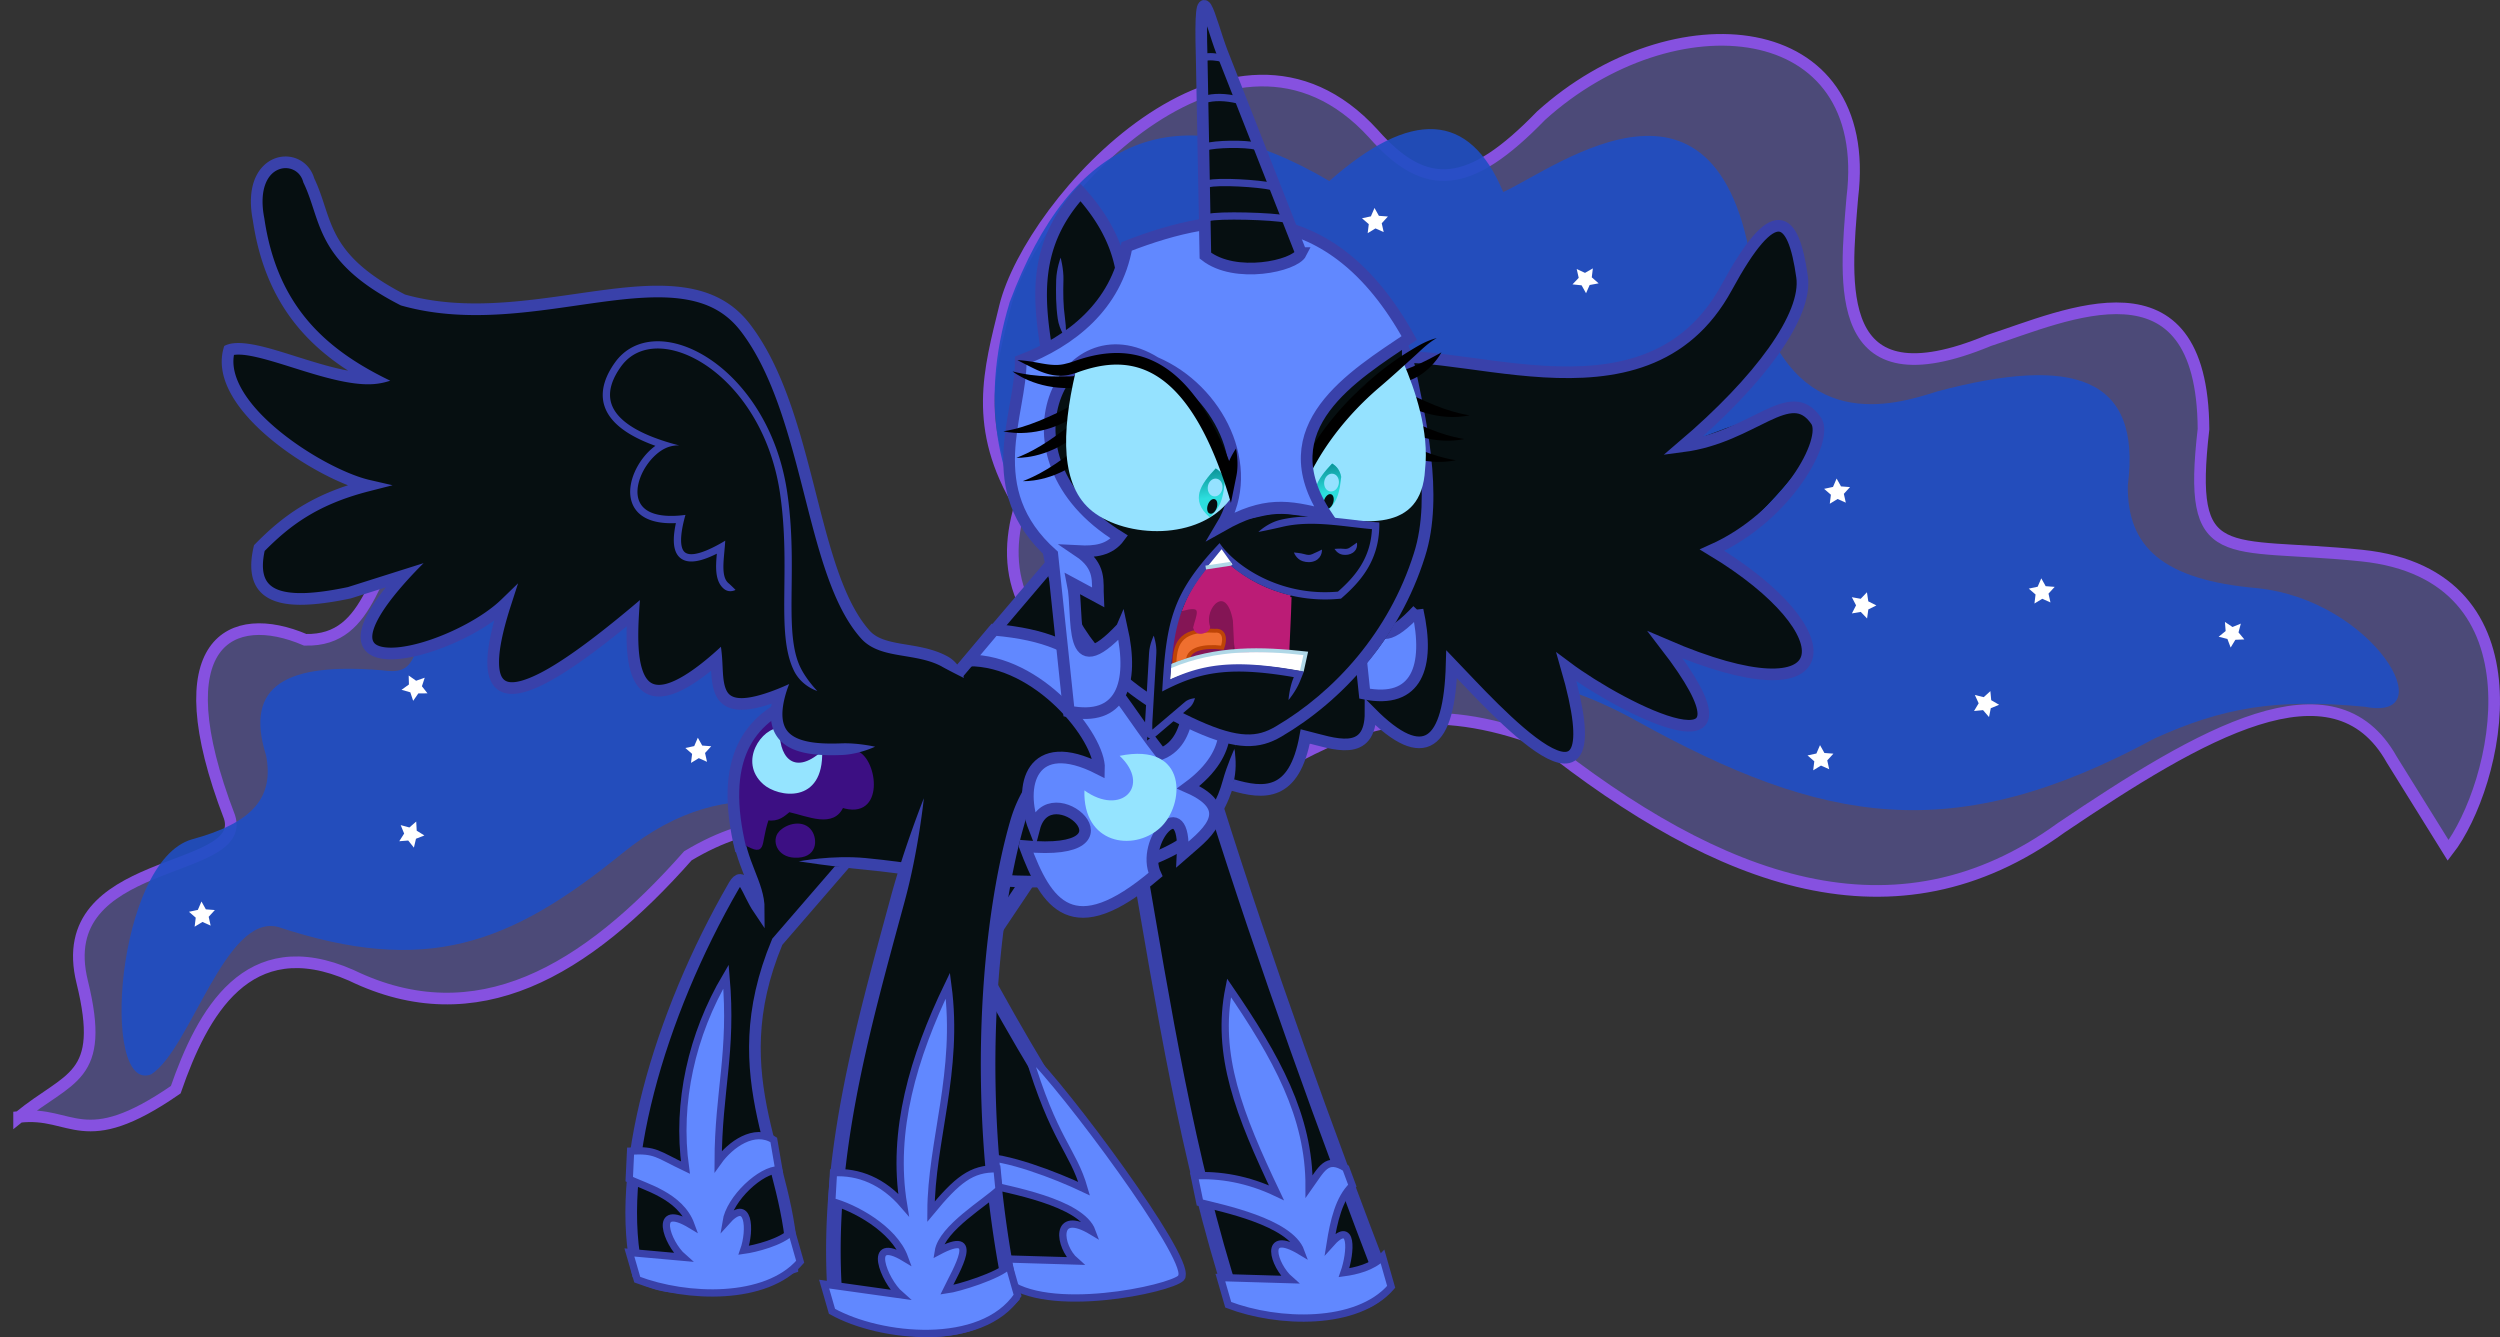 <?xml version="1.0" encoding="UTF-8" standalone="no"?>
<!-- Created with Inkscape (http://www.inkscape.org/) -->

<svg
   width="171.869mm"
   height="91.921mm"
   viewBox="0 0 171.869 91.921"
   version="1.1"
   id="svg8"
   inkscape:version="1.4 (86a8ad7, 2024-10-11)"
   sodipodi:docname="NMM 2024.svg"
   xml:space="preserve"
   xmlns:inkscape="http://www.inkscape.org/namespaces/inkscape"
   xmlns:sodipodi="http://sodipodi.sourceforge.net/DTD/sodipodi-0.dtd"
   xmlns:xlink="http://www.w3.org/1999/xlink"
   xmlns="http://www.w3.org/2000/svg"
   xmlns:svg="http://www.w3.org/2000/svg"
   xmlns:rdf="http://www.w3.org/1999/02/22-rdf-syntax-ns#"
   xmlns:cc="http://creativecommons.org/ns#"
   xmlns:dc="http://purl.org/dc/elements/1.1/"><rect x="0" y="0" width="171.869" height="91.921" fill="#333333" stroke="none"/><defs
     id="defs2"><inkscape:path-effect
       effect="taper_stroke"
       start_shape="center | center"
       end_shape="center | center"
       id="path-effect31"
       is_visible="true"
       lpeversion="1"
       stroke_width="0.5"
       subpath="1"
       attach_start="0.276"
       end_offset="0.255"
       start_smoothing="0.5"
       end_smoothing="0.5"
       jointype="extrapolated"
       miter_limit="100" /><inkscape:path-effect
       effect="taper_stroke"
       start_shape="center | center"
       end_shape="center | center"
       id="path-effect30"
       is_visible="true"
       lpeversion="1"
       stroke_width="0.8"
       subpath="1"
       attach_start="0.26"
       end_offset="0.34"
       start_smoothing="0.5"
       end_smoothing="0.5"
       jointype="extrapolated"
       miter_limit="100" /><inkscape:path-effect
       effect="taper_stroke"
       start_shape="center | center"
       end_shape="center | center"
       id="path-effect29"
       is_visible="true"
       lpeversion="1"
       stroke_width="0.8"
       subpath="1"
       attach_start="0.202"
       end_offset="0.2"
       start_smoothing="0.5"
       end_smoothing="0.5"
       jointype="extrapolated"
       miter_limit="100" /><inkscape:path-effect
       effect="taper_stroke"
       start_shape="center | center"
       end_shape="center | center"
       id="path-effect28"
       is_visible="true"
       lpeversion="1"
       stroke_width="0.5"
       subpath="1"
       attach_start="0.326"
       end_offset="0.32"
       start_smoothing="0.5"
       end_smoothing="0.5"
       jointype="extrapolated"
       miter_limit="100" /><inkscape:path-effect
       effect="taper_stroke"
       start_shape="center | center"
       end_shape="center | center"
       id="path-effect20"
       is_visible="true"
       lpeversion="1"
       stroke_width="0.8"
       subpath="1"
       attach_start="0.2"
       end_offset="0.473"
       start_smoothing="0.5"
       end_smoothing="0.5"
       jointype="extrapolated"
       miter_limit="100" /><inkscape:path-effect
       effect="taper_stroke"
       start_shape="center | center"
       end_shape="center | center"
       id="path-effect19"
       is_visible="true"
       lpeversion="1"
       stroke_width="0.8"
       subpath="1"
       attach_start="0.841"
       end_offset="0.92"
       start_smoothing="0.5"
       end_smoothing="0.5"
       jointype="extrapolated"
       miter_limit="100" /><inkscape:path-effect
       effect="ellipse_5pts"
       id="path-effect17"
       is_visible="true"
       lpeversion="1" /><inkscape:path-effect
       effect="taper_stroke"
       start_shape="center | center"
       end_shape="center | center"
       id="path-effect16"
       is_visible="true"
       lpeversion="1"
       stroke_width="0.5"
       subpath="1"
       attach_start="0.567"
       end_offset="0.2"
       start_smoothing="0.5"
       end_smoothing="0.5"
       jointype="extrapolated"
       miter_limit="100" /><inkscape:path-effect
       effect="taper_stroke"
       start_shape="center | center"
       end_shape="center | center"
       id="path-effect15"
       is_visible="true"
       lpeversion="1"
       stroke_width="0.5"
       subpath="1"
       attach_start="0.2"
       end_offset="0.2"
       start_smoothing="0.5"
       end_smoothing="0.5"
       jointype="extrapolated"
       miter_limit="100" /><inkscape:path-effect
       effect="taper_stroke"
       start_shape="center | center"
       end_shape="center | center"
       id="path-effect14"
       is_visible="true"
       lpeversion="1"
       stroke_width="0.5"
       subpath="1"
       attach_start="0.2"
       end_offset="0.2"
       start_smoothing="0.5"
       end_smoothing="0.5"
       jointype="extrapolated"
       miter_limit="100" /><inkscape:path-effect
       effect="taper_stroke"
       start_shape="center | center"
       end_shape="center | center"
       id="path-effect13"
       is_visible="true"
       lpeversion="1"
       stroke_width="0.5"
       subpath="1"
       attach_start="0.2"
       end_offset="0.2"
       start_smoothing="0.5"
       end_smoothing="0.5"
       jointype="extrapolated"
       miter_limit="100" /><inkscape:path-effect
       effect="taper_stroke"
       start_shape="center | center"
       end_shape="center | center"
       id="path-effect11"
       is_visible="true"
       lpeversion="1"
       stroke_width="0.8"
       subpath="1"
       attach_start="0.2"
       end_offset="0.2"
       start_smoothing="0.5"
       end_smoothing="0.5"
       jointype="extrapolated"
       miter_limit="100" /><inkscape:path-effect
       effect="taper_stroke"
       start_shape="center | center"
       end_shape="center | center"
       id="path-effect10"
       is_visible="true"
       lpeversion="1"
       stroke_width="0.8"
       subpath="1"
       attach_start="0.207"
       end_offset="0.2"
       start_smoothing="0.5"
       end_smoothing="0.5"
       jointype="extrapolated"
       miter_limit="100" /><inkscape:path-effect
       effect="taper_stroke"
       start_shape="center | center"
       end_shape="center | center"
       id="path-effect8"
       is_visible="true"
       lpeversion="1"
       stroke_width="1"
       subpath="1"
       attach_start="0.2"
       end_offset="0.2"
       start_smoothing="0.5"
       end_smoothing="0.5"
       jointype="extrapolated"
       miter_limit="100" /><inkscape:path-effect
       effect="fill_between_many"
       method="bsplinespiro"
       autoreverse="false"
       close="false"
       join="false"
       linkedpaths="#path3737,0,1"
       id="path-effect9"
       is_visible="true"
       lpeversion="0" /><inkscape:path-effect
       effect="fill_between_many"
       method="bsplinespiro"
       autoreverse="false"
       close="false"
       join="false"
       linkedpaths="#path4560,0,1"
       id="path-effect12"
       is_visible="true"
       lpeversion="0" /><linearGradient
       inkscape:collect="always"
       id="linearGradient3071"><stop
         style="stop-color:#0a8f94;stop-opacity:1;"
         offset="0"
         id="stop3067" /><stop
         style="stop-color:#0a8f94;stop-opacity:0;"
         offset="1"
         id="stop3069" /></linearGradient><inkscape:path-effect
       effect="ellipse_5pts"
       id="path-effect2917"
       is_visible="true"
       lpeversion="1" /><inkscape:path-effect
       effect="ellipse_5pts"
       id="path-effect2921"
       is_visible="true"
       lpeversion="1" /><inkscape:path-effect
       effect="ellipse_5pts"
       id="path-effect2917-2"
       is_visible="true"
       lpeversion="1" /><inkscape:path-effect
       effect="ellipse_5pts"
       id="path-effect2921-7"
       is_visible="true"
       lpeversion="1" /><linearGradient
       inkscape:collect="always"
       xlink:href="#linearGradient3071"
       id="linearGradient18"
       gradientUnits="userSpaceOnUse"
       gradientTransform="matrix(-0.195,0,0,0.195,160.487,130.338)"
       x1="180.985"
       y1="39.827"
       x2="179.404"
       y2="50.07" /><inkscape:path-effect
       effect="taper_stroke"
       start_shape="center | center"
       end_shape="center | center"
       id="path-effect16-2"
       is_visible="true"
       lpeversion="1"
       stroke_width="0.5"
       subpath="1"
       attach_start="0.789"
       end_offset="0.2"
       start_smoothing="0.5"
       end_smoothing="0.5"
       jointype="extrapolated"
       miter_limit="100" /><inkscape:path-effect
       effect="taper_stroke"
       start_shape="center | center"
       end_shape="center | center"
       id="path-effect15-2"
       is_visible="true"
       lpeversion="1"
       stroke_width="0.5"
       subpath="1"
       attach_start="0.2"
       end_offset="0.2"
       start_smoothing="0.5"
       end_smoothing="0.5"
       jointype="extrapolated"
       miter_limit="100" /><inkscape:path-effect
       effect="taper_stroke"
       start_shape="center | center"
       end_shape="center | center"
       id="path-effect20-6"
       is_visible="true"
       lpeversion="1"
       stroke_width="0.8"
       subpath="1"
       attach_start="0.2"
       end_offset="0.473"
       start_smoothing="0.5"
       end_smoothing="0.5"
       jointype="extrapolated"
       miter_limit="100" /><inkscape:path-effect
       effect="taper_stroke"
       start_shape="center | center"
       end_shape="center | center"
       id="path-effect20-6-5"
       is_visible="true"
       lpeversion="1"
       stroke_width="0.8"
       subpath="1"
       attach_start="0.2"
       end_offset="0.473"
       start_smoothing="0.5"
       end_smoothing="0.5"
       jointype="extrapolated"
       miter_limit="100" /><inkscape:path-effect
       effect="taper_stroke"
       start_shape="center | center"
       end_shape="center | center"
       id="path-effect20-6-5-6"
       is_visible="true"
       lpeversion="1"
       stroke_width="0.8"
       subpath="1"
       attach_start="0.2"
       end_offset="0.473"
       start_smoothing="0.5"
       end_smoothing="0.5"
       jointype="extrapolated"
       miter_limit="100" /><inkscape:path-effect
       effect="taper_stroke"
       start_shape="center | center"
       end_shape="center | center"
       id="path-effect28-8"
       is_visible="true"
       lpeversion="1"
       stroke_width="0.5"
       subpath="1"
       attach_start="0.326"
       end_offset="0.32"
       start_smoothing="0.5"
       end_smoothing="0.5"
       jointype="extrapolated"
       miter_limit="100" /><inkscape:path-effect
       effect="taper_stroke"
       start_shape="center | center"
       end_shape="right | center"
       id="path-effect19-2"
       is_visible="true"
       lpeversion="1"
       stroke_width="0.8"
       subpath="1"
       attach_start="0.841"
       end_offset="0.558"
       start_smoothing="0.5"
       end_smoothing="0.5"
       jointype="extrapolated"
       miter_limit="100" /><inkscape:path-effect
       effect="taper_stroke"
       start_shape="center | center"
       end_shape="center | center"
       id="path-effect20-6-9"
       is_visible="true"
       lpeversion="1"
       stroke_width="0.8"
       subpath="1"
       attach_start="0.2"
       end_offset="0.473"
       start_smoothing="0.5"
       end_smoothing="0.5"
       jointype="extrapolated"
       miter_limit="100" /><inkscape:path-effect
       effect="taper_stroke"
       start_shape="center | center"
       end_shape="center | center"
       id="path-effect20-6-9-4"
       is_visible="true"
       lpeversion="1"
       stroke_width="0.8"
       subpath="1"
       attach_start="0.2"
       end_offset="0.473"
       start_smoothing="0.5"
       end_smoothing="0.5"
       jointype="extrapolated"
       miter_limit="100" /><inkscape:path-effect
       effect="taper_stroke"
       start_shape="center | center"
       end_shape="center | center"
       id="path-effect20-6-9-1"
       is_visible="true"
       lpeversion="1"
       stroke_width="0.8"
       subpath="1"
       attach_start="0.2"
       end_offset="0.473"
       start_smoothing="0.5"
       end_smoothing="0.5"
       jointype="extrapolated"
       miter_limit="100" /><inkscape:path-effect
       effect="taper_stroke"
       start_shape="center | center"
       end_shape="center | center"
       id="path-effect20-6-9-3"
       is_visible="true"
       lpeversion="1"
       stroke_width="0.8"
       subpath="1"
       attach_start="0.2"
       end_offset="0.473"
       start_smoothing="0.5"
       end_smoothing="0.5"
       jointype="extrapolated"
       miter_limit="100" /><inkscape:path-effect
       effect="taper_stroke"
       start_shape="center | center"
       end_shape="center | center"
       id="path-effect14-1"
       is_visible="true"
       lpeversion="1"
       stroke_width="0.5"
       subpath="1"
       attach_start="0.2"
       end_offset="0.2"
       start_smoothing="0.5"
       end_smoothing="0.5"
       jointype="extrapolated"
       miter_limit="100" /><inkscape:path-effect
       effect="taper_stroke"
       start_shape="center | center"
       end_shape="center | center"
       id="path-effect20-3"
       is_visible="true"
       lpeversion="1"
       stroke_width="0.8"
       subpath="1"
       attach_start="0.2"
       end_offset="0.473"
       start_smoothing="0.5"
       end_smoothing="0.5"
       jointype="extrapolated"
       miter_limit="100" /><inkscape:path-effect
       effect="taper_stroke"
       start_shape="center | center"
       end_shape="center | center"
       id="path-effect20-6-8"
       is_visible="true"
       lpeversion="1"
       stroke_width="0.8"
       subpath="1"
       attach_start="0.2"
       end_offset="0.473"
       start_smoothing="0.5"
       end_smoothing="0.5"
       jointype="extrapolated"
       miter_limit="100" /><inkscape:path-effect
       effect="taper_stroke"
       start_shape="center | center"
       end_shape="center | center"
       id="path-effect20-6-5-7"
       is_visible="true"
       lpeversion="1"
       stroke_width="0.8"
       subpath="1"
       attach_start="0.2"
       end_offset="0.473"
       start_smoothing="0.5"
       end_smoothing="0.5"
       jointype="extrapolated"
       miter_limit="100" /><inkscape:path-effect
       effect="taper_stroke"
       start_shape="center | center"
       end_shape="center | center"
       id="path-effect20-6-5-6-4"
       is_visible="true"
       lpeversion="1"
       stroke_width="0.8"
       subpath="1"
       attach_start="0.2"
       end_offset="0.473"
       start_smoothing="0.5"
       end_smoothing="0.5"
       jointype="extrapolated"
       miter_limit="100" /><linearGradient
       inkscape:collect="always"
       xlink:href="#linearGradient3071"
       id="linearGradient3073"
       x1="180.985"
       y1="39.827"
       x2="179.404"
       y2="50.07"
       gradientUnits="userSpaceOnUse"
       gradientTransform="matrix(-0.195,0,0,0.195,152.485,130.676)" /><inkscape:path-effect
       effect="ellipse_5pts"
       id="path-effect2917-7"
       is_visible="true"
       lpeversion="1" /><inkscape:path-effect
       effect="ellipse_5pts"
       id="path-effect2921-9"
       is_visible="true"
       lpeversion="1" /><inkscape:path-effect
       effect="taper_stroke"
       start_shape="center | center"
       end_shape="center | center"
       id="path-effect19-3"
       is_visible="true"
       lpeversion="1"
       stroke_width="0.8"
       subpath="1"
       attach_start="0.841"
       end_offset="0.92"
       start_smoothing="0.5"
       end_smoothing="0.5"
       jointype="extrapolated"
       miter_limit="100" /></defs><sodipodi:namedview
     id="base"
     pagecolor="#ffffff"
     bordercolor="#666666"
     borderopacity="1.0"
     inkscape:pageopacity="0.0"
     inkscape:pageshadow="2"
     inkscape:zoom="2.8"
     inkscape:cx="443.21429"
     inkscape:cy="110.17857"
     inkscape:document-units="mm"
     inkscape:current-layer="svg8"
     showgrid="false"
     inkscape:window-width="3840"
     inkscape:window-height="2054"
     inkscape:window-x="-11"
     inkscape:window-y="-11"
     inkscape:window-maximized="1"
     inkscape:snap-global="false"
     inkscape:showpageshadow="2"
     inkscape:pagecheckerboard="0"
     inkscape:deskcolor="#d1d1d1" /><g
     inkscape:groupmode="layer"
     id="layer4"
     inkscape:label="Hindlegs"
     style="display:inline"
     transform="translate(-34.195,-106.24)"><g
       inkscape:groupmode="layer"
       id="layer5"
       inkscape:label="Hindlegs line"
       style="font-variation-settings:normal;opacity:1;vector-effect:none;fill:none;fill-opacity:1;stroke:#000000;stroke-width:1;stroke-linecap:butt;stroke-linejoin:miter;stroke-miterlimit:4;stroke-dasharray:none;stroke-dashoffset:0;stroke-opacity:1;-inkscape-stroke:none;stop-color:#000000;stop-opacity:1"><path
         style="fill:#060f11;fill-opacity:1;stroke:#3941aa;stroke-width:1;stroke-linecap:butt;stroke-linejoin:miter;stroke-dasharray:none;stroke-opacity:1"
         d="m 103.901,193.937 c 2.222,0.686 7.241,1.887 11.025,-0.267 -3.641,-5.397 -7.314,-9.721 -13.664,-21.515 l 3.541,-5.279 -5.813,-3.14 -3.508,11.793 3.875,11.927 z"
         id="path1"
         sodipodi:nodetypes="cccc" /><path
         style="fill:#060f11;fill-opacity:1;stroke:#3941aa;stroke-width:0.8;stroke-linecap:butt;stroke-linejoin:miter;stroke-dasharray:none;stroke-opacity:1"
         d="m 93.294,164.438 -5.663,6.548 c -3.974,9.544 1.001,15.009 1.036,22.401 -5.321,1.819 -9.24,1.721 -10.624,0.434 -1.664,-6.895 1.407,-17.701 6.615,-26.709 0.639,-1.106 0.888,0.427 1.704,1.635 0.003,-1.758 -1.264,-3.091 -1.524,-5.796 z"
         id="path8"
         sodipodi:nodetypes="ccccsccc" /><path
         style="display:inline;fill:#060f11;fill-opacity:1;stroke:#3941aa;stroke-width:1;stroke-linecap:butt;stroke-linejoin:miter;stroke-miterlimit:4;stroke-dasharray:none;stroke-opacity:1"
         d="m 112.448,165.417 c 1.706,9.893 3.365,20.419 6.52,30.191 3.328,0.792 9,1.386 10.442,-1.039 -4.049,-10.548 -8.236,-22.1 -11.694,-33.12"
         id="path4544"
         inkscape:connector-curvature="0"
         sodipodi:nodetypes="cccc" /></g></g><g
     inkscape:groupmode="layer"
     id="layer30"
     inkscape:label="Mane"
     style="display:inline"
     transform="translate(-34.195,-106.24)"><path
       style="opacity:0.7;fill:#585496;fill-opacity:1;stroke:none;stroke-width:0.8;stroke-linecap:butt;stroke-linejoin:miter;stroke-dasharray:none;stroke-opacity:1"
       d="m 202.501,164.703 c 3.425,-4.411 6.894,-18.947 -5.953,-20.269 -9.472,-0.974 -11.971,0.916 -10.867,-8.693 -0.081,-12.276 -9.491,-7.793 -14.741,-6.095 -10.868,4.519 -9.892,-3.938 -9.402,-9.827 1.546,-12.638 -12.325,-13.833 -21.403,-5.622 -4.914,5.071 -7.906,5.339 -11.528,1.228 -9.684,-10.629 -23.556,4.651 -25.324,11.906 -1.055,4.329 -2.253,8.293 1.039,13.702 -0.443,2.268 -0.717,4.536 0.331,6.804 l 18.946,10.3 c 4.29,-2.242 9.013,-3.802 16.536,-0.945 12.3,9.764 24.344,14.258 35.766,5.953 9.581,-6.463 18.718,-11.839 22.726,-4.677 z"
       id="path35"
       sodipodi:nodetypes="cscccccsccccccc" /><path
       style="opacity:1;fill:none;fill-opacity:1;stroke:#8651e0;stroke-width:0.8;stroke-linecap:butt;stroke-linejoin:miter;stroke-dasharray:none;stroke-opacity:1"
       d="m 202.501,164.703 c 3.425,-4.411 6.894,-18.947 -5.953,-20.269 -9.472,-0.974 -11.971,0.916 -10.867,-8.693 -0.081,-12.276 -9.491,-7.793 -14.741,-6.095 -10.868,4.519 -9.892,-3.938 -9.402,-9.827 1.546,-12.638 -12.325,-13.833 -21.403,-5.622 -4.914,5.071 -7.906,5.339 -11.528,1.228 -9.684,-10.629 -23.556,4.651 -25.324,11.906 -1.055,4.329 -2.253,8.293 1.039,13.702 -0.69,2.325 -0.74,4.604 0.331,6.804 l 18.946,10.3 c 4.29,-2.242 9.013,-3.802 16.536,-0.945 12.3,9.764 24.344,14.258 35.766,5.953 9.581,-6.463 18.718,-11.839 22.726,-4.677 z"
       id="path35-5"
       sodipodi:nodetypes="cscccccsccccccc" /><path
       style="opacity:0.9;fill:#204ec3;fill-opacity:1;stroke:none;stroke-width:0.265px;stroke-linecap:butt;stroke-linejoin:miter;stroke-opacity:1"
       d="m 103.613,127 c -4.505,14.859 6.61,21.909 14.599,30.522 7.633,-1.615 15.427,-8.967 28.443,-1.748 12.915,7.163 21.82,8.73 35.672,1.228 4.629,-2.094 8.289,-2.766 14.458,-2.173 5.471,1.078 0.58,-7.332 -7.4,-8.153 -6.49,-0.567 -8.965,-2.821 -8.907,-7.068 0.965,-7.49 -3.77,-8.939 -13.081,-6.465 -3.037,0.971 -9.835,3.064 -12.52,-6.662 -1.756,-17.971 -13.695,-8.684 -17.34,-7.04 -2.32,-5.56 -6.337,-5.708 -11.954,-0.756 C 115.012,112.445 107.859,115.691 103.613,127 Z"
       id="path36"
       sodipodi:nodetypes="ccsccccccccc" /><path
       style="display:inline;opacity:0.7;fill:#585496;fill-opacity:1;stroke:none;stroke-width:0.8;stroke-linecap:butt;stroke-linejoin:miter;stroke-dasharray:none;stroke-opacity:1"
       d="m 35.295,182.955 c 3.83,-2.367 5.629,-3.584 4.551,-9.21 -1.69,-8.816 11.413,-7.287 10.13,-11.331 -4.652,-12.101 0.12,-14.365 5.204,-12.189 4.722,0.113 4.597,-5.363 7.732,-8.925 6.616,-7.519 7.174,3.216 13.079,0.861 1.095,-2.285 19.728,-5.86 16.635,21.572 -3.128,-0.981 -6.463,-1.456 -11.139,1.34 -7.036,7.961 -14.53,12.386 -23.137,8.22 -7.16,-3.159 -10.255,2.62 -12.073,7.862 -6.429,4.442 -7.856,1.801 -10.981,1.8 z"
       id="path35-5-6-0"
       sodipodi:nodetypes="csccscccccc" /><path
       style="display:inline;fill:none;fill-opacity:1;stroke:#8651e0;stroke-width:0.8;stroke-linecap:butt;stroke-linejoin:miter;stroke-dasharray:none;stroke-opacity:1"
       d="m 35.508,183.026 c 3.432,-2.821 5.987,-2.581 4.338,-9.281 -2.145,-8.716 11.413,-7.287 10.13,-11.331 -4.652,-12.101 0.12,-14.365 5.204,-12.189 4.722,0.113 4.597,-5.363 7.732,-8.925 6.616,-7.519 7.174,3.216 13.079,0.861 1.095,-2.285 19.728,-5.86 16.635,21.572 -3.128,-0.981 -6.463,-1.456 -11.139,1.34 -7.036,7.961 -14.53,12.386 -23.137,8.22 -7.16,-3.159 -10.255,2.62 -12.073,7.862 -6.429,4.442 -7.053,1.423 -10.769,1.871 z"
       id="path35-5-6"
       sodipodi:nodetypes="csccscccccc" /><path
       style="display:inline;opacity:0.9;fill:#204ec3;fill-opacity:1;stroke:none;stroke-width:0.265px;stroke-linecap:butt;stroke-linejoin:miter;stroke-opacity:1"
       d="m 92.613,150.659 c 4.777,9.35 7.829,5.342 3.53,12.024 -5.282,-0.166 -11.356,-4.129 -19.173,2.224 -7.757,6.304 -13.507,8.407 -23.638,5.065 -3.634,-0.98 -6.026,8.382 -8.742,10.127 -3.519,1.368 -2.419,-14.66 2.803,-16.157 4.26,-1.15 5.641,-2.944 5.095,-5.764 -1.537,-4.869 1.447,-6.397 7.95,-5.859 2.141,0.285 2.576,-0.267 3.206,-7.057 -0.974,-12.166 4.725,-1.664 7.351,-1.005 0.883,-3.976 3.812,-3.183 8.147,-0.557 6.304,-5.41 9.289,-0.06 13.469,6.959 z"
       id="path36-5"
       sodipodi:nodetypes="ccsccccccccc" /><g
       inkscape:groupmode="layer"
       id="layer32"
       inkscape:label="Mane stars"><path
         sodipodi:type="star"
         style="display:inline;opacity:1;fill:#ffffff;fill-opacity:1;stroke:none;stroke-width:1.306;stroke-miterlimit:4;stroke-dasharray:none;stroke-opacity:1;stop-color:#000000"
         id="path10547-9-64"
         sodipodi:sides="5"
         sodipodi:cx="-26.201567"
         sodipodi:cy="117.24827"
         sodipodi:r1="2.641609"
         sodipodi:r2="1.3208045"
         sodipodi:arg1="0.52924678"
         sodipodi:arg2="1.1575653"
         inkscape:flatsided="false"
         inkscape:rounded="0"
         inkscape:randomized="0"
         inkscape:transform-center-x="0.014307544"
         inkscape:transform-center-y="-0.071064965"
         transform="matrix(0.223,-0.281,0.276,0.218,132.844,125.48)"
         d="m -23.921,118.582 -1.75,-0.124 -1.094,1.371 -0.423,-1.703 -1.642,-0.617 1.489,-0.928 0.079,-1.752 1.343,1.129 1.691,-0.466 -0.659,1.626 z" /><path
         sodipodi:type="star"
         style="display:inline;fill:#ffffff;fill-opacity:1;stroke:none;stroke-width:1.306;stroke-miterlimit:4;stroke-dasharray:none;stroke-opacity:1;stop-color:#000000"
         id="path10547-9-64-066"
         sodipodi:sides="5"
         sodipodi:cx="-26.201567"
         sodipodi:cy="117.24827"
         sodipodi:r1="2.641609"
         sodipodi:r2="1.3208045"
         sodipodi:arg1="0.52924678"
         sodipodi:arg2="1.1575653"
         inkscape:flatsided="false"
         inkscape:rounded="0"
         inkscape:randomized="0"
         inkscape:transform-center-x="0.014307544"
         inkscape:transform-center-y="-0.071064965"
         transform="matrix(0.223,-0.281,0.276,0.218,55.696,124.97)"
         d="m -23.921,118.582 -1.75,-0.124 -1.094,1.371 -0.423,-1.703 -1.642,-0.617 1.489,-0.928 0.079,-1.752 1.343,1.129 1.691,-0.466 -0.659,1.626 z" /><path
         sodipodi:type="star"
         style="display:inline;fill:#ffffff;fill-opacity:1;stroke:none;stroke-width:1.306;stroke-miterlimit:4;stroke-dasharray:none;stroke-opacity:1;stop-color:#000000"
         id="path10547-9-64-18"
         sodipodi:sides="5"
         sodipodi:cx="-26.201567"
         sodipodi:cy="117.24827"
         sodipodi:r1="2.641609"
         sodipodi:r2="1.3208045"
         sodipodi:arg1="0.52924678"
         sodipodi:arg2="1.1575653"
         inkscape:flatsided="false"
         inkscape:rounded="0"
         inkscape:randomized="0"
         inkscape:transform-center-x="-0.064342851"
         inkscape:transform-center-y="0.027213267"
         transform="matrix(-0.044,-0.356,0.35,-0.044,20.253,159.42)"
         d="m -23.921,118.582 -1.75,-0.124 -1.094,1.371 -0.423,-1.703 -1.642,-0.617 1.489,-0.928 0.079,-1.752 1.343,1.129 1.691,-0.466 -0.659,1.626 z" /><path
         sodipodi:type="star"
         style="display:inline;fill:#ffffff;fill-opacity:1;stroke:none;stroke-width:1.306;stroke-miterlimit:4;stroke-dasharray:none;stroke-opacity:1;stop-color:#000000"
         id="path10547-9-64-49"
         sodipodi:sides="5"
         sodipodi:cx="-26.201567"
         sodipodi:cy="117.24827"
         sodipodi:r1="2.641609"
         sodipodi:r2="1.3208045"
         sodipodi:arg1="0.52924678"
         sodipodi:arg2="1.1575653"
         inkscape:flatsided="false"
         inkscape:rounded="0"
         inkscape:randomized="0"
         inkscape:transform-center-x="0.041297906"
         inkscape:transform-center-y="0.050187369"
         transform="matrix(0.358,-0.027,0.026,0.351,69.065,111.638)"
         d="m -23.921,118.582 -1.75,-0.124 -1.094,1.371 -0.423,-1.703 -1.642,-0.617 1.489,-0.928 0.079,-1.752 1.343,1.129 1.691,-0.466 -0.659,1.626 z" /><path
         sodipodi:type="star"
         style="display:inline;fill:#ffffff;fill-opacity:1;stroke:none;stroke-width:1.306;stroke-miterlimit:4;stroke-dasharray:none;stroke-opacity:1;stop-color:#000000"
         id="path10547-9-64-6"
         sodipodi:sides="5"
         sodipodi:cx="-26.201567"
         sodipodi:cy="117.24827"
         sodipodi:r1="2.641609"
         sodipodi:r2="1.3208045"
         sodipodi:arg1="0.52924678"
         sodipodi:arg2="1.1575653"
         inkscape:flatsided="false"
         inkscape:rounded="0"
         inkscape:randomized="0"
         inkscape:transform-center-x="0.014307544"
         inkscape:transform-center-y="-0.071064965"
         transform="matrix(0.223,-0.281,0.276,0.218,21.572,136.23)"
         d="m -23.921,118.582 -1.75,-0.124 -1.094,1.371 -0.423,-1.703 -1.642,-0.617 1.489,-0.928 0.079,-1.752 1.343,1.129 1.691,-0.466 -0.659,1.626 z" /><path
         sodipodi:type="star"
         style="display:inline;fill:#ffffff;fill-opacity:1;stroke:none;stroke-width:1.306;stroke-miterlimit:4;stroke-dasharray:none;stroke-opacity:1;stop-color:#000000"
         id="path10547-9-64-8"
         sodipodi:sides="5"
         sodipodi:cx="-26.201567"
         sodipodi:cy="117.24827"
         sodipodi:r1="2.641609"
         sodipodi:r2="1.3208045"
         sodipodi:arg1="0.52924678"
         sodipodi:arg2="1.1575653"
         inkscape:flatsided="false"
         inkscape:rounded="0"
         inkscape:randomized="0"
         inkscape:transform-center-x="0.0257964"
         inkscape:transform-center-y="0.06103386"
         transform="matrix(0.15,0.326,-0.32,0.148,229.081,141.004)"
         d="m -23.921,118.582 -1.75,-0.124 -1.094,1.371 -0.423,-1.703 -1.642,-0.617 1.489,-0.928 0.079,-1.752 1.343,1.129 1.691,-0.466 -0.659,1.626 z" /><path
         sodipodi:type="star"
         style="display:inline;fill:#ffffff;fill-opacity:1;stroke:none;stroke-width:1.306;stroke-miterlimit:4;stroke-dasharray:none;stroke-opacity:1;stop-color:#000000"
         id="path10547-9-64-1"
         sodipodi:sides="5"
         sodipodi:cx="-26.201567"
         sodipodi:cy="117.24827"
         sodipodi:r1="2.641609"
         sodipodi:r2="1.3208045"
         sodipodi:arg1="0.52924678"
         sodipodi:arg2="1.1575653"
         inkscape:flatsided="false"
         inkscape:rounded="0"
         inkscape:randomized="0"
         inkscape:transform-center-x="0.014307544"
         inkscape:transform-center-y="-0.071064965"
         transform="matrix(0.223,-0.281,0.276,0.218,133.985,107.153)"
         d="m -23.921,118.582 -1.75,-0.124 -1.094,1.371 -0.423,-1.703 -1.642,-0.617 1.489,-0.928 0.079,-1.752 1.343,1.129 1.691,-0.466 -0.659,1.626 z" /><path
         sodipodi:type="star"
         style="display:inline;fill:#ffffff;fill-opacity:1;stroke:none;stroke-width:1.306;stroke-miterlimit:4;stroke-dasharray:none;stroke-opacity:1;stop-color:#000000"
         id="path10547-9-64-93"
         sodipodi:sides="5"
         sodipodi:cx="-26.201567"
         sodipodi:cy="117.24827"
         sodipodi:r1="2.641609"
         sodipodi:r2="1.3208045"
         sodipodi:arg1="0.52924678"
         sodipodi:arg2="1.1575653"
         inkscape:flatsided="false"
         inkscape:rounded="0"
         inkscape:randomized="0"
         inkscape:transform-center-x="-0.015077444"
         inkscape:transform-center-y="0.078244235"
         transform="matrix(-0.335,-0.129,0.127,-0.329,119.516,160.661)"
         d="m -23.921,118.582 -1.75,-0.124 -1.094,1.371 -0.423,-1.703 -1.642,-0.617 1.489,-0.928 0.079,-1.752 1.343,1.129 1.691,-0.466 -0.659,1.626 z" /><path
         sodipodi:type="star"
         style="display:inline;fill:#ffffff;fill-opacity:1;stroke:none;stroke-width:1.306;stroke-miterlimit:4;stroke-dasharray:none;stroke-opacity:1;stop-color:#000000"
         id="path10547-9-64-4"
         sodipodi:sides="5"
         sodipodi:cx="-26.201567"
         sodipodi:cy="117.24827"
         sodipodi:r1="2.641609"
         sodipodi:r2="1.3208045"
         sodipodi:arg1="0.52924678"
         sodipodi:arg2="1.1575653"
         inkscape:flatsided="false"
         inkscape:rounded="0"
         inkscape:randomized="0"
         inkscape:transform-center-x="0.014307544"
         inkscape:transform-center-y="-0.071064965"
         transform="matrix(0.223,-0.281,0.276,0.218,102.216,88.552)"
         d="m -23.921,118.582 -1.75,-0.124 -1.094,1.371 -0.423,-1.703 -1.642,-0.617 1.489,-0.928 0.079,-1.752 1.343,1.129 1.691,-0.466 -0.659,1.626 z" /><path
         sodipodi:type="star"
         style="display:inline;opacity:1;fill:#ffffff;fill-opacity:1;stroke:none;stroke-width:1.306;stroke-miterlimit:4;stroke-dasharray:none;stroke-opacity:1;stop-color:#000000"
         id="path10547-9-64-9"
         sodipodi:sides="5"
         sodipodi:cx="-26.201567"
         sodipodi:cy="117.24827"
         sodipodi:r1="2.641609"
         sodipodi:r2="1.3208045"
         sodipodi:arg1="0.52924678"
         sodipodi:arg2="1.1575653"
         inkscape:flatsided="false"
         inkscape:rounded="0"
         inkscape:randomized="0"
         inkscape:transform-center-x="-0.074812125"
         inkscape:transform-center-y="0.020819482"
         transform="matrix(0.253,0.255,-0.25,0.248,206.633,132.228)"
         d="m -23.921,118.582 -1.75,-0.124 -1.094,1.371 -0.423,-1.703 -1.642,-0.617 1.489,-0.928 0.079,-1.752 1.343,1.129 1.691,-0.466 -0.659,1.626 z" /><path
         sodipodi:type="star"
         style="display:inline;opacity:1;fill:#ffffff;fill-opacity:1;stroke:none;stroke-width:1.306;stroke-miterlimit:4;stroke-dasharray:none;stroke-opacity:1;stop-color:#000000"
         id="path10547-9-64-0"
         sodipodi:sides="5"
         sodipodi:cx="-26.201567"
         sodipodi:cy="117.24827"
         sodipodi:r1="2.641609"
         sodipodi:r2="1.3208045"
         sodipodi:arg1="0.52924678"
         sodipodi:arg2="1.1575653"
         inkscape:flatsided="false"
         inkscape:rounded="0"
         inkscape:randomized="0"
         inkscape:transform-center-x="-0.087860742"
         inkscape:transform-center-y="0.0010983372"
         transform="matrix(-0.077,-0.351,0.344,-0.075,119.909,147.454)"
         d="m -23.921,118.582 -1.75,-0.124 -1.094,1.371 -0.423,-1.703 -1.642,-0.617 1.489,-0.928 0.079,-1.752 1.343,1.129 1.691,-0.466 -0.659,1.626 z" /><path
         sodipodi:type="star"
         style="display:inline;opacity:1;fill:#ffffff;fill-opacity:1;stroke:none;stroke-width:1.306;stroke-miterlimit:4;stroke-dasharray:none;stroke-opacity:1;stop-color:#000000"
         id="path10547-9-64-06"
         sodipodi:sides="5"
         sodipodi:cx="-26.201567"
         sodipodi:cy="117.24827"
         sodipodi:r1="2.641609"
         sodipodi:r2="1.3208045"
         sodipodi:arg1="0.52924678"
         sodipodi:arg2="1.1575653"
         inkscape:flatsided="false"
         inkscape:rounded="0"
         inkscape:randomized="0"
         inkscape:transform-center-x="0.014307544"
         inkscape:transform-center-y="-0.071064965"
         transform="matrix(0.223,-0.281,0.276,0.218,148.055,114.013)"
         d="m -23.921,118.582 -1.75,-0.124 -1.094,1.371 -0.423,-1.703 -1.642,-0.617 1.489,-0.928 0.079,-1.752 1.343,1.129 1.691,-0.466 -0.659,1.626 z" /></g></g><g
     inkscape:groupmode="layer"
     id="layer17"
     inkscape:label="Body"
     style="display:inline"
     transform="translate(-34.195,-106.24)"><path
       style="fill:#060f11;fill-opacity:1;stroke:none;stroke-width:0.265px;stroke-linecap:butt;stroke-linejoin:miter;stroke-opacity:1"
       d="m 119.11,157.415 c 0.061,3.603 -2.672,6.562 -6.756,8.28 -6.732,2.178 -18.24,-0.411 -22.679,0.189 l -4.282,-1.533 c 3.613,-12.488 8.017,-10.796 14.345,-11.885 l 7.418,-7.654 c 1.442,7.444 6.699,9.709 11.954,12.603 z"
       id="path4"
       sodipodi:nodetypes="ccccccc" /><g
       inkscape:groupmode="layer"
       id="layer18"
       inkscape:label="Body lines"><path
         style="fill:#3941aa;fill-rule:nonzero;stroke:none;stroke-width:0.8;stroke-linecap:butt;stroke-linejoin:miter;stroke-dasharray:none;stroke-opacity:1"
         d="m 119.032,160.102 c 0.321,-1.184 0.03,-2.392 0.03,-2.392 0,0 -0.511,1.118 -0.802,2.181 -0.359,1.318 -0.95,2.431 -2.134,3.413 -1.184,0.983 -2.985,1.834 -5.759,2.521 -5.907,1.464 -10.789,-0.036 -16.66,-0.595 -2.322,-0.221 -4.599,0.227 -4.599,0.227 0,0 2.286,0.357 4.524,0.57 5.753,0.547 10.822,2.088 16.928,0.575 5.762,-1.428 7.686,-3.611 8.473,-6.501 z"
         id="path2"
         sodipodi:nodetypes="csc"
         inkscape:path-effect="#path-effect10"
         inkscape:original-d="m 119.0625,157.71056 c -0.47479,3.89832 -1.51159,6.74801 -8.59896,8.50447 -7.52348,1.86453 -13.37993,-0.98062 -21.355653,-0.75595" /></g></g><g
     inkscape:groupmode="layer"
     id="layer20"
     inkscape:label="CM"
     style="display:inline"
     transform="translate(-34.195,-106.24)"><path
       style="fill:#3c0f83;fill-opacity:1;stroke:#3c0f83;stroke-width:0.265px;stroke-linecap:butt;stroke-linejoin:miter;stroke-opacity:1"
       d="m 85.1,164.028 c 1.849,1.018 1.138,0.482 1.829,-1.528 0.784,0.115 1.112,-0.261 1.503,-0.568 1.381,0.311 3.039,1.117 3.642,-0.301 2.822,0.922 2.332,-3.125 1.002,-3.642 -0.074,-4.951 -2.822,-4.24 -5.88,-2.873 -3.098,2.836 -2.088,5.819 -2.096,8.912 z"
       id="path6"
       sodipodi:nodetypes="ccccccc" /><path
       style="fill:#3c0f83;fill-opacity:1;stroke:#3c0f83;stroke-width:0.265px;stroke-linecap:butt;stroke-linejoin:miter;stroke-opacity:1"
       d="m 87.831,163.519 c 0.47,-0.543 1.588,-0.814 2.071,-0.084 0.346,0.524 0.382,1.705 -1.086,1.637 -1.105,-0.051 -1.418,-1.054 -0.986,-1.554 z"
       id="path7"
       sodipodi:nodetypes="ssss" /><path
       style="display:inline;fill:#95e4ff;fill-opacity:1;stroke:none;stroke-width:0.087;stroke-linecap:butt;stroke-linejoin:miter;stroke-miterlimit:4;stroke-dasharray:none;stroke-opacity:1"
       d="m 90.716,157.866 c 0.116,3.68 -3.023,3.214 -4.062,2.276 -1.731,-1.564 -0.05,-3.904 1.157,-3.851 -0.13,1.804 0.853,3.402 2.905,1.576 z"
       id="path2862-9-0"
       sodipodi:nodetypes="cscc" /><path
       style="display:inline;fill:none;stroke:#3941aa;stroke-width:0.8;stroke-linecap:butt;stroke-linejoin:miter;stroke-dasharray:none;stroke-opacity:1"
       d="m 106.542,144.907 -6.426,7.56 c -6.424,1.329 -18.121,-0.435 -14.978,12.266"
       id="path3-8"
       sodipodi:nodetypes="ccc" /></g><g
     inkscape:groupmode="layer"
     id="layer13"
     inkscape:label="Hind Shoes"
     transform="translate(-34.195,-106.24)"><g
       inkscape:groupmode="layer"
       id="layer14"
       inkscape:label="Hind Shoes Line"
       style="font-variation-settings:normal;opacity:1;vector-effect:none;fill:#6188ff;fill-opacity:1;stroke:#3941aa;stroke-width:0.5;stroke-linecap:butt;stroke-linejoin:miter;stroke-miterlimit:4;stroke-dasharray:none;stroke-dashoffset:0;stroke-opacity:1;-inkscape-stroke:none;stop-color:#000000;stop-opacity:1"><path
         style="display:inline;fill:#6188ff;fill-opacity:1;stroke:#3941aa;stroke-width:0.5;stroke-linecap:butt;stroke-linejoin:miter;stroke-miterlimit:4;stroke-dasharray:none;stroke-opacity:1"
         d="m 103.335,192.789 4.778,0.141 c -1.114,-0.974 -1.501,-3.635 1.158,-2.037 -0.738,-2.028 -5.852,-2.88 -7.345,-3.262 l -0.381,-1.836 c 1.733,-0.097 5.214,1.228 7.181,2.164 -0.776,-2.692 -2.053,-3.232 -3.859,-9.304 2.512,2.399 11.07,13.911 10.579,15.307 0.283,0.614 -8.088,2.624 -11.569,0.696 z"
         id="path2727-4"
         sodipodi:nodetypes="cccccccccc"
         inkscape:connector-curvature="0" /></g></g><g
     inkscape:groupmode="layer"
     id="layer2"
     inkscape:label="Foreleg"
     style="display:inline"
     transform="translate(-34.195,-106.24)"><g
       inkscape:groupmode="layer"
       id="layer3"
       inkscape:label="Foreleg line"><path
         inkscape:original-d="M 0,0"
         inkscape:path-effect="#path-effect9"
         d="m 97.707,161.118 c -2.743,11.544 -7.143,22.837 -6.048,34.963 5.368,2.325 9.373,2.053 12.095,-0.661 -3.538,-16.938 -0.568,-32.351 1.795,-36.191"
         id="path9"
         style="fill:#060f11" /><path
         style="fill:#3941aa;fill-opacity:1;fill-rule:nonzero;stroke:none;stroke-width:1;stroke-linecap:butt;stroke-linejoin:miter;stroke-miterlimit:4;stroke-dasharray:none;stroke-opacity:1"
         d="m 96.402,168.154 c 0.938,-3.453 1.305,-7.036 1.305,-7.036 0,0 -1.338,3.342 -2.27,6.774 -2.49,9.167 -5.161,18.435 -4.276,28.234 a 41.553,41.553 0 0 0 0.028,0.294 28.16,28.16 0 0 0 0.272,0.119 c 5.505,2.385 9.741,2.13 12.647,-0.766 a 8.983,8.983 0 0 0 0.191,-0.197 73.265,73.265 0 0 1 -0.055,-0.26 c -2.811,-13.459 -1.475,-25.989 0.353,-32.338 0.271,-0.93 0.445,-1.871 0.62,-2.573 0.174,-0.7 0.334,-1.178 0.334,-1.178 0,0 -0.371,0.342 -0.79,0.975 -0.439,0.664 -0.846,1.517 -1.124,2.499 -1.884,6.546 -3.214,19.204 -0.37,32.819 l 0.136,-0.456 c -1.28,1.276 -2.826,1.965 -4.731,2.076 -1.905,0.111 -4.176,-0.377 -6.812,-1.519 l 0.299,0.414 c -0.866,-9.583 1.747,-18.687 4.245,-27.882 z"
         id="path3737"
         inkscape:connector-curvature="0"
         sodipodi:nodetypes="cccc"
         inkscape:path-effect="#path-effect8"
         inkscape:original-d="m 97.706843,161.11756 c -2.743146,11.54407 -7.143349,22.83707 -6.047618,34.96279 5.368358,2.32545 9.372655,2.05268 12.095235,-0.66145 -3.5378,-16.93766 -0.56812,-32.35104 1.79539,-36.19122"
         inkscape:linked-fill="path9" /></g></g><g
     inkscape:groupmode="layer"
     id="layer11"
     inkscape:label="Shoes"
     transform="translate(-34.195,-106.24)"><g
       inkscape:groupmode="layer"
       id="layer12"
       inkscape:label="Shoes lines"><path
         style="display:inline;fill:#6188ff;fill-opacity:1;stroke:#3941aa;stroke-width:0.5;stroke-linecap:butt;stroke-linejoin:miter;stroke-miterlimit:4;stroke-dasharray:none;stroke-opacity:1"
         d="m 118.092,194.071 4.778,0.141 c -1.114,-0.974 -1.902,-3.541 0.756,-1.942 -0.738,-2.028 -5.451,-2.974 -6.944,-3.357 l -0.381,-1.836 c 1.733,-0.097 3.678,0.226 5.644,1.162 -2.56,-5.378 -4.186,-9.495 -3.257,-14.082 3.265,4.757 5.52,8.824 5.505,13.666 0.856,-1.199 1.201,-2.125 2.525,-1.274 l 0.446,1.2 c -0.916,0.898 -1.271,2.408 -1.528,4.027 1.595,-1.798 1.447,0.562 0.956,1.958 0.791,-0.107 1.968,-0.377 2.652,-1.098 l 0.591,2.073 c -2.35,2.71 -7.793,2.532 -11.201,1.232 z"
         id="path2727"
         sodipodi:nodetypes="cccccccccccccccc"
         inkscape:connector-curvature="0" /><path
         style="display:inline;fill:#6188ff;fill-opacity:1;stroke:#3941aa;stroke-width:0.5;stroke-linecap:butt;stroke-linejoin:miter;stroke-miterlimit:4;stroke-dasharray:none;stroke-opacity:1"
         d="m 77.463,192.343 3.691,0.33 c -1.114,-0.974 -2.115,-3.824 0.544,-2.226 -0.738,-2.028 -3.224,-2.62 -4.244,-3.144 l 0.092,-1.93 c 1.733,-0.097 1.805,0.202 3.771,1.138 -0.623,-4.457 0.444,-9.165 2.79,-13.137 0.453,5.229 -0.528,7.88 -0.542,12.721 0.856,-1.199 2.5,-2.338 3.824,-1.486 l 0.351,2.051 c -1.223,-0.024 -3.374,1.959 -3.631,3.578 1.595,-1.798 1.707,0.562 1.216,1.958 0.791,-0.107 2.606,-0.566 3.29,-1.287 l 0.591,2.073 c -2.35,2.71 -7.793,2.532 -11.201,1.232 z"
         id="path2727-8"
         sodipodi:nodetypes="cccccccccccccccc"
         inkscape:connector-curvature="0" /><path
         style="display:inline;fill:#6188ff;fill-opacity:1;stroke:#3941aa;stroke-width:0.5;stroke-linecap:butt;stroke-linejoin:miter;stroke-miterlimit:4;stroke-dasharray:none;stroke-opacity:1"
         d="m 90.852,194.518 5.226,0.732 c -1.114,-0.974 -2.351,-4.132 0.307,-2.533 -0.738,-2.028 -3.514,-3.494 -5.007,-3.876 l 0.115,-1.977 c 1.733,-0.097 3.416,0.576 4.817,2.201 -0.835,-5.071 0.68,-10.157 3.05,-15.074 0.784,5.914 -1.15,10.706 -1.164,15.547 1.792,-2.167 2.782,-2.992 4.54,-2.942 l 0.139,1.413 c -0.916,0.898 -3.917,2.644 -4.174,4.263 2.997,-1.597 1.245,1.272 0.578,2.643 0.791,-0.107 3.598,-0.967 4.282,-1.689 l 0.591,2.073 c -2.466,3.638 -9.423,2.956 -12.76,1.09 z"
         id="path2727-7"
         sodipodi:nodetypes="cccccccccccccccc"
         inkscape:connector-curvature="0" /></g></g><g
     inkscape:groupmode="layer"
     id="layer6"
     inkscape:label="Left Wing"
     style="display:inline"
     transform="translate(-34.195,-106.24)"><path
       inkscape:original-d="M 0,0"
       inkscape:path-effect="#path-effect12"
       d="m 100.459,152.849 c -1.941,-2.541 -5.287,-1.329 -6.768,-2.977 -3.832,-4.264 -3.76,-15.267 -8.268,-21.119 -4.427,-5.747 -14.454,0.685 -23.529,-1.89 -5.731,-2.928 -5.17,-5.526 -6.473,-8.221 -0.597,-2.129 -4.317,-1.703 -3.449,2.693 0.859,5.832 3.978,8.839 7.843,10.914 -2.998,0.204 -8.131,-2.571 -9.875,-1.937 -1.071,3.912 6.335,8.567 9.544,9.308 -3.706,0.946 -5.705,2.508 -7.465,4.299 -0.832,3.584 1.752,4.004 6.189,3.071 l 3.733,-1.181 c -7.448,8.202 3.393,5.427 6.993,1.937 -2.773,8.593 1.656,6.612 8.788,0.661 -0.191,3.311 -0.134,8.203 5.717,3.118 0.138,1.926 -0.217,4.268 4.347,2.457 -1.136,4.198 2.649,3.954 6.567,3.591"
       id="path12"
       style="fill:#060f11" /><path
       style="fill:#3941aa;fill-opacity:1;fill-rule:nonzero;stroke:none;stroke-width:0.8;stroke-linecap:butt;stroke-linejoin:miter;stroke-miterlimit:4;stroke-dasharray:none;stroke-opacity:1"
       d="m 98.959,152.073 c 0.687,0.377 1.5,0.777 1.5,0.777 0,0 -0.201,-0.975 -1.114,-1.478 -1.019,-0.56 -2.172,-0.703 -3.123,-0.865 -0.967,-0.165 -1.747,-0.36 -2.233,-0.901 -0.72,-0.802 -1.313,-1.883 -1.825,-3.154 -0.511,-1.271 -0.942,-2.728 -1.353,-4.272 -1.223,-4.591 -2.301,-10.075 -5.07,-13.67 -2.354,-3.055 -6.166,-2.859 -10.392,-2.287 -4.214,0.57 -8.928,1.509 -13.345,0.256 l 0.073,0.029 c -2.254,-1.152 -3.481,-2.23 -4.238,-3.263 -0.568,-0.775 -0.878,-1.533 -1.149,-2.321 -0.266,-0.776 -0.504,-1.62 -0.908,-2.455 l 0.025,0.066 c -0.145,-0.516 -0.444,-0.917 -0.831,-1.182 -0.774,-0.529 -1.845,-0.475 -2.607,0.229 -0.76,0.701 -1.154,1.979 -0.788,3.832 l -0.003,-0.019 c 0.882,5.985 4.099,9.087 8.05,11.208 l 0.162,-0.751 c -0.68,0.046 -1.532,-0.079 -2.443,-0.296 -0.91,-0.217 -1.88,-0.522 -2.818,-0.816 -1.697,-0.533 -3.669,-1.185 -4.723,-0.802 a 1.468,1.468 0 0 0 -0.193,0.086 3.371,3.371 0 0 0 -0.056,0.184 c -1.168,4.264 6.542,9.042 9.84,9.803 l -0.009,-0.777 c -3.797,0.969 -5.857,2.579 -7.652,4.407 a 28.845,28.845 0 0 0 -0.078,0.08 7.909,7.909 0 0 0 -0.026,0.11 c -0.552,2.379 0.324,3.609 2.18,3.91 1.157,0.188 2.713,0.014 4.482,-0.358 a 32.652,32.652 0 0 0 0.019,-0.004 l 3.751,-1.187 -0.417,-0.65 c -2.171,2.391 -3.026,4.089 -2.519,5.138 0.35,0.725 1.234,0.928 2.187,0.883 2.34,-0.11 6.038,-1.724 7.899,-3.528 l -0.659,-0.41 c -0.812,2.517 -1.075,4.305 -0.663,5.329 0.224,0.556 0.646,0.885 1.207,0.968 0.527,0.078 1.139,-0.061 1.802,-0.33 1.775,-0.718 4.248,-2.515 7.079,-4.876 l -0.656,-0.33 c -0.108,1.879 -0.206,4.781 1.343,5.552 1.086,0.541 2.689,-0.069 5.036,-2.109 l -0.661,-0.273 c 0.077,1.075 -0.039,2.662 1.098,3.255 0.77,0.402 1.964,0.271 3.795,-0.455 l -0.534,-0.476 c -0.492,1.816 -0.127,2.974 0.859,3.621 0.935,0.614 2.352,0.7 3.813,0.643 1.176,-0.046 2.281,-0.569 2.281,-0.569 0,0 -1.186,-0.274 -2.312,-0.231 -0.721,0.028 -1.391,0.016 -1.964,-0.064 -0.573,-0.08 -1.044,-0.229 -1.379,-0.449 -0.335,-0.22 -0.547,-0.496 -0.653,-0.923 -0.106,-0.428 -0.088,-1.023 0.127,-1.82 a 7.361,7.361 0 0 1 0.276,-0.823 16.578,16.578 0 0 1 -0.809,0.346 c -1.115,0.443 -1.912,0.619 -2.441,0.623 -0.265,0.002 -0.46,-0.036 -0.606,-0.096 -0.146,-0.059 -0.246,-0.136 -0.331,-0.238 -0.17,-0.205 -0.275,-0.544 -0.329,-0.972 -0.053,-0.429 -0.058,-0.931 -0.093,-1.43 a 11.997,11.997 0 0 0 -0.083,-0.794 22.587,22.587 0 0 1 -0.578,0.52 c -1.439,1.25 -2.508,1.86 -3.222,2.037 -0.357,0.089 -0.617,0.074 -0.818,0.007 -0.2,-0.068 -0.356,-0.19 -0.497,-0.387 -0.227,-0.315 -0.39,-0.826 -0.476,-1.435 -0.13,-0.913 -0.098,-2.03 -0.041,-3.015 a 44.127,44.127 0 0 1 0.064,-0.937 96.41,96.41 0 0 1 -0.72,0.606 c -2.131,1.778 -4.017,3.196 -5.513,4.067 -0.997,0.581 -1.826,0.91 -2.379,0.965 -0.346,0.035 -0.559,-0.025 -0.709,-0.145 -0.15,-0.119 -0.276,-0.334 -0.335,-0.735 -0.059,-0.401 -0.039,-0.969 0.087,-1.7 0.126,-0.73 0.355,-1.623 0.698,-2.685 l 0.493,-1.526 -1.152,1.116 c -1.22,1.182 -3.425,2.341 -5.348,2.916 -0.641,0.192 -1.251,0.32 -1.776,0.369 -0.525,0.049 -0.965,0.015 -1.253,-0.083 -0.24,-0.082 -0.362,-0.188 -0.431,-0.331 -0.069,-0.143 -0.097,-0.368 0.002,-0.729 0.099,-0.361 0.326,-0.841 0.715,-1.429 0.389,-0.588 0.939,-1.284 1.674,-2.094 a 29.296,29.296 0 0 1 1.075,-1.122 l -5.224,1.653 0.038,-0.01 c -1.096,0.23 -2.071,0.375 -2.891,0.41 -0.82,0.034 -1.482,-0.045 -1.95,-0.231 -0.234,-0.093 -0.419,-0.21 -0.565,-0.352 -0.146,-0.142 -0.256,-0.309 -0.334,-0.521 -0.156,-0.424 -0.175,-1.045 0.022,-1.894 l -0.104,0.19 c 1.735,-1.766 3.642,-3.264 7.279,-4.192 l 1.595,-0.407 -1.604,-0.37 c -0.895,-0.207 -2.218,-0.768 -3.568,-1.554 -1.35,-0.786 -2.737,-1.798 -3.808,-2.891 -1.427,-1.458 -2.243,-3.015 -1.873,-4.367 l -0.249,0.27 c 0.185,-0.067 0.498,-0.09 0.894,-0.047 0.595,0.065 1.37,0.266 2.22,0.521 2.052,0.615 4.753,1.615 6.651,1.486 a 4.6,4.6 0 0 0 1.177,-0.237 24.218,24.218 0 0 1 -1.015,-0.515 c -1.901,-1.021 -3.597,-2.258 -4.924,-3.943 -1.327,-1.685 -2.292,-3.82 -2.713,-6.677 a 19.423,19.423 0 0 1 -0.001,-0.01 7.638,7.638 0 0 1 -0.002,-0.009 c -0.206,-1.044 -0.132,-1.819 0.071,-2.356 0.203,-0.537 0.526,-0.843 0.872,-0.993 0.345,-0.15 0.72,-0.142 1.036,0.002 0.316,0.144 0.574,0.414 0.693,0.839 a 1.661,1.661 0 0 1 0.009,0.033 7.483,7.483 0 0 1 0.016,0.033 c 1.253,2.592 0.763,5.394 6.651,8.403 a 24.125,24.125 0 0 0 0.035,0.018 15.315,15.315 0 0 0 0.038,0.011 c 4.641,1.317 9.512,0.33 13.67,-0.233 2.087,-0.283 4.009,-0.459 5.643,-0.224 1.634,0.235 2.968,0.855 4.008,2.206 2.179,2.829 3.293,6.997 4.317,11.01 1.009,3.954 1.969,7.906 3.971,10.133 0.693,0.771 1.708,0.987 2.693,1.155 0.993,0.169 2.01,0.303 2.873,0.778 z"
       id="path4560"
       inkscape:connector-curvature="0"
       sodipodi:nodetypes="csscccccccccccccc"
       inkscape:path-effect="#path-effect11"
       inkscape:original-d="m 100.45898,152.84933 c -1.940671,-2.54128 -5.287328,-1.32863 -6.768134,-2.97656 -3.831786,-4.26423 -3.760059,-15.26741 -8.268228,-21.11943 -4.427258,-5.74699 -14.453996,0.68546 -23.529018,-1.88987 -5.730633,-2.92838 -5.169578,-5.52563 -6.472841,-8.22099 -0.596817,-2.12872 -4.317125,-1.7027 -3.449034,2.69308 0.859126,5.83204 3.97824,8.83909 7.843007,10.91407 -2.99753,0.2036 -8.131345,-2.57076 -9.874628,-1.93713 -1.071133,3.91191 6.334949,8.56701 9.543899,9.30766 -3.705773,0.94564 -5.70541,2.50788 -7.465031,4.29948 -0.831686,3.5837 1.751532,4.00409 6.189361,3.07106 l 3.732514,-1.18118 c -7.447995,8.20209 3.392708,5.42682 6.992559,1.93713 -2.77297,8.59346 1.656005,6.61192 8.787947,0.66146 -0.191037,3.31082 -0.134054,8.20346 5.716889,3.1183 0.137636,1.92611 -0.217419,4.26821 4.346726,2.45685 -1.136472,4.19806 2.649292,3.9541 6.567339,3.59077"
       inkscape:linked-fill="path12" /><path
       style="fill:#3941aa;fill-rule:nonzero;stroke:none;stroke-width:0.5;stroke-linecap:butt;stroke-linejoin:miter;stroke-dasharray:none;stroke-opacity:1"
       d="m 88.763,152.322 c 0.535,1.111 1.62,1.42 1.62,1.42 0,0 -0.748,-0.759 -1.17,-1.637 -0.454,-0.944 -0.58,-2.207 -0.6,-3.725 -0.03,-2.267 0.166,-5.123 -0.298,-8.282 -0.509,-3.469 -2.04,-6.197 -3.874,-7.986 -1.827,-1.782 -3.983,-2.658 -5.741,-2.35 -0.886,0.155 -1.663,0.613 -2.222,1.391 -1.197,1.665 -1.871,4.269 3.293,5.912 l -0.029,-0.465 c -0.464,0.215 -0.9,0.584 -1.256,1.019 -0.706,0.863 -1.166,2.075 -0.883,3.059 0.292,1.017 1.335,1.688 3.401,1.501 l -0.265,-0.31 c -0.354,1.411 -0.31,2.398 0.321,2.799 0.617,0.392 1.626,0.086 2.83,-0.583 l -0.37,-0.24 c -0.084,0.993 -0.299,2.27 0.451,2.883 0.382,0.303 0.791,0.067 0.791,0.067 0,0 -0.279,-0.286 -0.474,-0.454 -0.235,-0.192 -0.335,-0.512 -0.356,-0.953 -0.021,-0.44 0.042,-0.972 0.087,-1.502 a 23.184,23.184 0 0 0 0.035,-0.476 11.587,11.587 0 0 1 -0.406,0.236 c -0.719,0.399 -1.308,0.626 -1.725,0.68 -0.278,0.036 -0.467,-0.002 -0.594,-0.082 -0.127,-0.081 -0.219,-0.213 -0.273,-0.46 -0.08,-0.37 -0.038,-0.975 0.168,-1.796 a 10.064,10.064 0 0 1 0.095,-0.351 8.033,8.033 0 0 1 -0.36,0.041 c -1.196,0.108 -1.949,-0.094 -2.381,-0.421 -0.216,-0.164 -0.358,-0.359 -0.447,-0.582 -0.089,-0.223 -0.124,-0.477 -0.108,-0.75 0.031,-0.545 0.267,-1.159 0.624,-1.687 0.357,-0.528 0.833,-0.968 1.306,-1.187 a 2.054,2.054 0 0 1 0.942,-0.189 16.16,16.16 0 0 1 -0.972,-0.276 c -2.44,-0.776 -3.423,-1.728 -3.7,-2.606 -0.277,-0.879 0.122,-1.786 0.662,-2.538 0.363,-0.504 0.82,-0.844 1.349,-1.041 0.53,-0.197 1.134,-0.25 1.782,-0.159 1.296,0.182 2.763,0.944 4.077,2.225 1.752,1.709 3.234,4.335 3.728,7.7 0.38,2.59 0.309,4.966 0.292,7.021 -0.017,2.036 0.015,3.81 0.65,5.13 z"
       id="path5"
       sodipodi:nodetypes="csscccc"
       inkscape:path-effect="#path-effect13"
       inkscape:original-d="m 90.383555,153.74181 c -3.246309,-1.92975 -1.355235,-7.0659 -2.315104,-13.60714 -1.253807,-8.54435 -8.786152,-12.45315 -11.386531,-8.83519 -1.123062,1.56254 -1.790904,3.95126 3.16555,5.5279 -2.114675,0.98055 -3.79638,5.54911 1.133929,5.10268 -0.701811,2.79863 0.340421,3.29513 2.787574,1.93713 -0.110841,1.30761 -0.358142,2.71757 0.992188,2.92931" /></g><g
     inkscape:groupmode="layer"
     id="layer16"
     inkscape:label="Armor"
     style="display:inline"
     transform="translate(-34.195,-106.24)"><path
       style="display:inline;fill:#6188ff;fill-opacity:1;stroke:#3941aa;stroke-width:0.8;stroke-linecap:butt;stroke-linejoin:miter;stroke-miterlimit:4;stroke-dasharray:none;stroke-opacity:1"
       d="m 104.646,164.415 c 1.495,4.024 3.284,6.786 8.987,1.952 -1.054,-2.269 2.108,-5.905 1.865,-1.402 1.388,-1.22 4.016,-3.006 0.385,-4.602 3.477,-2.559 2.298,-5.022 2.298,-5.022 l -1.536,-3.87 c -1.02,1.941 -0.13,5.554 -2.623,6.599 -3.688,-4.716 -4.342,-7.925 -11.489,-8.533 l -1.769,2.104 c 4.849,-0.028 9.064,5.326 8.988,7.453 -4.651,-2.369 -5.599,1.152 -4.455,4.078 1.022,-3.927 7.702,2.018 -0.651,1.241 z"
       id="path2860-8"
       sodipodi:nodetypes="cccccccccccc" /><path
       style="display:inline;fill:#95e4ff;fill-opacity:1;stroke:none;stroke-width:0.087;stroke-linecap:butt;stroke-linejoin:miter;stroke-miterlimit:4;stroke-dasharray:none;stroke-opacity:1"
       d="m 108.746,160.579 c -0.116,3.68 3.34,4.233 5.182,2.593 1.742,-1.552 1.987,-5.942 -2.76,-4.97 2.201,2.071 0.099,4.187 -2.421,2.377 z"
       id="path2862-9"
       sodipodi:nodetypes="cscc" /></g><g
     inkscape:groupmode="layer"
     id="layer8"
     inkscape:label="Right Wing"
     style="display:inline"
     transform="translate(-34.195,-106.24)"><path
       style="fill:#060f11;fill-opacity:1;stroke:none;stroke-width:0.265px;stroke-linecap:butt;stroke-linejoin:miter;stroke-opacity:1"
       d="m 118.994,160.017 c 1.868,0.124 3.492,1.373 5.02,-2.929 1.818,0.157 4.005,1.1 4.477,-1.604 2.637,2.318 4.917,3.092 5.613,-2.973 3.637,2.318 10.305,11.477 7.918,0.2 7.132,3.596 12.381,5.582 6.749,-1.737 9.83,2.945 13.658,1.45 3.592,-6.723 7.934,-7.307 11.328,-13.069 -1.85,-7.664 3.506,-4.086 6.268,-6.828 6.999,-8.665 1.658,-4.165 -0.298,-7.873 -2.805,-4.865 -0.867,1.041 -1.461,2.708 -3.113,5.053 -4.54,6.446 -16.993,2.382 -21.198,2.551 l -9.655,18.776 -1.668,8.282 c 0.095,0.794 0.115,1.571 -0.077,2.298 z"
       id="path33"
       sodipodi:nodetypes="ccccccccssscccc" /><path
       style="fill:none;stroke:#3941aa;stroke-width:0.8;stroke-linecap:butt;stroke-linejoin:miter;stroke-miterlimit:4;stroke-dasharray:none;stroke-opacity:1"
       d="m 118.904,160.198 c 2.17,0.632 4.263,0.838 5.025,-3.332 1.941,0.485 4.495,1.513 4.488,-1.654 3.681,3.715 5.421,2.299 5.575,-3.307 2.832,2.945 11.526,12.752 7.89,0.189 3.925,2.936 14.199,8.093 6.804,-1.512 12.269,5.292 12.603,-0.853 3.213,-6.52 5.156,-2.301 8.03,-7.611 7.154,-8.893 -1.8,-2.632 -4.257,1.116 -9.185,1.758 5.327,-4.53 8.587,-9.004 8.215,-11.654 -0.603,-4.294 -1.902,-5.306 -5.178,0.718 -5.738,10.552 -19.484,3.189 -24.818,5.125"
       id="path4579"
       inkscape:connector-curvature="0"
       sodipodi:nodetypes="cccccccscssc" /></g><g
     inkscape:groupmode="layer"
     id="layer9"
     inkscape:label="Head"
     style="display:inline"
     transform="translate(-34.195,-106.24)"><g
       inkscape:groupmode="layer"
       id="layer25"
       inkscape:label="Head Color"><path
         style="fill:#6188ff;fill-opacity:1;stroke:#3941aa;stroke-width:0.8;stroke-linecap:butt;stroke-linejoin:miter;stroke-dasharray:none;stroke-opacity:1"
         d="m 131.652,148.183 c 0.875,3.916 -0.072,6.452 -3.642,5.746 l -1.136,-10.791 c -5.048,-4.49 -2.506,-9.865 1.172,-4.394 0.769,1.144 1.893,2.241 3.439,3.192 -0.668,0.912 -1.698,1.027 -2.806,0.969 1.577,1.058 1.284,2.116 1.336,3.174 l -1.737,-0.935 c 0.464,2.234 -0.462,7.139 3.374,3.04 z"
         id="path34-8"
         sodipodi:nodetypes="cccsccccc" /><path
         style="fill:#060f11;fill-opacity:1;stroke:none;stroke-width:0.265px;stroke-linecap:butt;stroke-linejoin:miter;stroke-opacity:1"
         d="m 106.574,132.599 c -0.53,9.769 -2.694,20.049 13.297,24.656 9.278,-3.294 12.771,-10.636 12.829,-19.11 -0.688,-5.167 -1.635,-10.268 -6.782,-14.299 l -14.225,3.197 c -0.363,-2.744 -1.235,-5.386 -3.372,-7.776 -3.21,4.496 -3.054,8.925 -1.747,13.332 z"
         id="path31"
         sodipodi:nodetypes="ccccccc" /></g><g
       inkscape:groupmode="layer"
       id="layer10"
       inkscape:label="Head line"
       style="display:inline"><path
         style="fill:#3941aa;fill-rule:nonzero;stroke:none;stroke-width:0.8;stroke-linecap:butt;stroke-linejoin:miter;stroke-miterlimit:4;stroke-dasharray:none;stroke-opacity:1"
         d="m 131.45,131.324 c -0.212,-1.021 -0.754,-2.016 -0.754,-2.016 0,0 -0.255,1.107 -0.029,2.18 0.354,1.694 0.86,3.901 1.114,6.183 0.253,2.283 0.249,4.636 -0.384,6.602 -1.702,5.423 -5.469,9.548 -9.512,11.917 -0.649,0.38 -1.249,0.573 -2.051,0.539 -0.802,-0.034 -1.816,-0.313 -3.209,-0.939 -5.233,-2.353 -7.847,-5.531 -9.14,-8.816 -1.294,-3.285 -1.251,-6.698 -1.049,-9.484 0.132,-1.804 -0.13,-3.634 -0.13,-3.634 0,0 -0.537,1.772 -0.668,3.576 -0.414,5.684 -0.188,14.209 10.659,19.087 2.949,1.326 4.48,1.247 5.992,0.361 4.201,-2.462 8.105,-6.739 9.87,-12.365 1.361,-4.227 -0.014,-9.868 -0.709,-13.191 z"
         id="path4583"
         inkscape:connector-curvature="0"
         sodipodi:nodetypes="ccssc"
         inkscape:path-effect="#path-effect29"
         inkscape:original-d="m 130.69566,129.30753 c 0.21974,2.58316 2.7379,9.94405 1.08217,15.08495 -1.73502,5.52837 -5.56725,9.72549 -9.69152,12.14211 -1.38846,0.81357 -2.78965,0.89473 -5.62565,-0.38057 -13.27764,-5.97071 -10.28615,-17.45633 -10.15486,-22.298" /><path
         style="fill:#3941aa;fill-opacity:1;fill-rule:nonzero;stroke:none;stroke-width:0.5;stroke-linecap:butt;stroke-linejoin:miter;stroke-dasharray:none;stroke-opacity:1"
         d="m 123.9,144.343 c -0.291,-0.088 -0.75,-0.121 -0.75,-0.121 0,0 0.153,0.453 0.6,0.598 0.284,0.089 0.579,0.1 0.865,-0.028 0.506,-0.242 0.46,-0.771 0.46,-0.771 0,0 -0.426,0.22 -0.664,0.314 -0.156,0.07 -0.313,0.07 -0.511,0.008 z"
         id="path28"
         inkscape:path-effect="#path-effect28"
         inkscape:original-d="m 123.14937,144.22153 c 0.70596,0.49793 1.37576,0.67769 1.92532,-0.20079"
         sodipodi:nodetypes="cc" /><path
         style="display:inline;fill:#3941aa;fill-opacity:1;fill-rule:nonzero;stroke:none;stroke-width:0.5;stroke-linecap:butt;stroke-linejoin:miter;stroke-dasharray:none;stroke-opacity:1"
         d="m 123.9,144.343 c -0.291,-0.088 -0.75,-0.121 -0.75,-0.121 0,0 0.153,0.453 0.6,0.598 0.284,0.089 0.579,0.1 0.865,-0.028 0.506,-0.242 0.46,-0.771 0.46,-0.771 0,0 -0.426,0.22 -0.664,0.314 -0.156,0.07 -0.313,0.07 -0.511,0.008 z"
         id="path28-9"
         inkscape:path-effect="#path-effect28-8"
         inkscape:original-d="m 123.14937,144.22153 c 0.70596,0.49793 1.37576,0.67769 1.92532,-0.20079"
         sodipodi:nodetypes="cc"
         transform="matrix(0.812,-0.14,0.14,0.812,5.752,44.108)" /></g><g
       inkscape:groupmode="layer"
       id="layer21"
       inkscape:label="Eyes"
       style="display:inline"><path
         style="display:inline;fill:#000000;fill-rule:nonzero;stroke:none;stroke-width:0.8;stroke-linecap:butt;stroke-linejoin:miter;stroke-dasharray:none;stroke-opacity:1"
         d="m 110.001,132.584 c 0.189,-0.044 0.37,-0.232 0.456,-0.421 0.085,-0.186 0.054,-0.32 0.054,-0.32 0,0 -0.135,0.017 -0.277,-0.007 -0.141,-0.024 -0.316,-0.086 -0.486,-0.011 -0.458,0.153 -1.197,0.275 -2.028,0.292 -1.065,0.018 -1.862,0.005 -2.687,-0.104 -0.734,-0.097 -1.23,-0.241 -1.23,-0.241 0,0 0.403,0.324 1.125,0.626 0.753,0.315 1.725,0.544 2.809,0.519 0.883,-0.018 1.698,-0.144 2.265,-0.333 z"
         id="path20-8-5"
         inkscape:path-effect="#path-effect20-6-9"
         inkscape:original-d="m 110.51079,131.84281 c -0.48247,0.65678 -4.14261,1.14768 -6.70908,-0.0709"
         sodipodi:nodetypes="cc"
         transform="matrix(-0.914,-0.406,-0.406,0.914,283.602,56.495)" /><path
         style="display:inline;fill:#000000;fill-rule:nonzero;stroke:none;stroke-width:0.8;stroke-linecap:butt;stroke-linejoin:miter;stroke-dasharray:none;stroke-opacity:1"
         d="m 110.001,132.584 c 0.189,-0.044 0.37,-0.232 0.456,-0.421 0.085,-0.186 0.054,-0.32 0.054,-0.32 0,0 -0.135,0.017 -0.277,-0.007 -0.141,-0.024 -0.316,-0.086 -0.486,-0.011 -0.458,0.153 -1.197,0.275 -2.028,0.292 -1.065,0.018 -1.862,0.005 -2.687,-0.104 -0.734,-0.097 -1.23,-0.241 -1.23,-0.241 0,0 0.403,0.324 1.125,0.626 0.753,0.315 1.725,0.544 2.809,0.519 0.883,-0.018 1.698,-0.144 2.265,-0.333 z"
         id="path20-8-5-2"
         inkscape:path-effect="#path-effect20-6-9-1"
         inkscape:original-d="m 110.51079,131.84281 c -0.48247,0.65678 -4.14261,1.14768 -6.70908,-0.0709"
         sodipodi:nodetypes="cc"
         transform="matrix(-0.914,-0.406,-0.406,0.914,283.239,58.125)" /><path
         style="display:inline;fill:#000000;fill-rule:nonzero;stroke:none;stroke-width:0.8;stroke-linecap:butt;stroke-linejoin:miter;stroke-dasharray:none;stroke-opacity:1"
         d="m 110.001,132.584 c 0.189,-0.044 0.37,-0.232 0.456,-0.421 0.085,-0.186 0.054,-0.32 0.054,-0.32 0,0 -0.135,0.017 -0.277,-0.007 -0.141,-0.024 -0.316,-0.086 -0.486,-0.011 -0.458,0.153 -1.197,0.275 -2.028,0.292 -1.065,0.018 -1.862,0.005 -2.687,-0.104 -0.734,-0.097 -1.23,-0.241 -1.23,-0.241 0,0 0.403,0.324 1.125,0.626 0.753,0.315 1.725,0.544 2.809,0.519 0.883,-0.018 1.698,-0.144 2.265,-0.333 z"
         id="path20-8-5-34"
         inkscape:path-effect="#path-effect20-6-9-3"
         inkscape:original-d="m 110.51079,131.84281 c -0.48247,0.65678 -4.14261,1.14768 -6.70908,-0.0709"
         sodipodi:nodetypes="cc"
         transform="matrix(-0.914,-0.406,-0.406,0.914,282.651,59.582)" /><path
         style="display:inline;fill:#000000;fill-rule:nonzero;stroke:none;stroke-width:0.8;stroke-linecap:butt;stroke-linejoin:miter;stroke-dasharray:none;stroke-opacity:1"
         d="m 107.761,133.257 c 0.329,-0.21 0.131,-0.666 0.131,-0.666 0,0 -0.472,-0.061 -0.553,-0.013 -0.137,0.085 -0.321,0.138 -0.664,0.107 -1.221,-0.099 -2.661,-0.502 -2.661,-0.502 0,0 1.029,1.139 2.587,1.299 0.47,0.044 0.85,-0.031 1.16,-0.224 z"
         id="path20-8-5-3"
         inkscape:path-effect="#path-effect20-6-9-4"
         inkscape:original-d="m 107.89219,132.59055 c -0.48247,0.65678 -1.31131,0.81009 -3.87778,-0.40849"
         sodipodi:nodetypes="cc"
         transform="matrix(-0.966,0.257,0.257,0.966,199.8,-23.959)" /><path
         style="fill:#95e2ff;fill-opacity:1;stroke:none;stroke-width:0.265px;stroke-linecap:butt;stroke-linejoin:miter;stroke-opacity:1"
         d="m 124.347,137.644 0.301,4.052 c 3.199,0.493 7.276,1.256 7.516,-3.184 0.296,-2.601 -0.667,-5.449 -1.525,-7.428 -4.088,1.855 -5.583,5.514 -6.293,6.56 z"
         id="path18"
         sodipodi:nodetypes="ccccc" /><path
         style="display:inline;fill:#2cdede;fill-opacity:1;stroke:none;stroke-width:0.052px;stroke-linecap:butt;stroke-linejoin:miter;stroke-opacity:1"
         d="m 126.4,139.025 c -0.091,-0.44 -0.29,-0.72 -0.624,-0.918 -1.015,1.077 -1.809,2.165 -0.41,3.361 0.449,-0.493 0.88,-0.764 1.034,-2.443 z"
         id="path2913-6"
         sodipodi:nodetypes="cccc" /><path
         style="display:inline;fill:url(#linearGradient18);fill-opacity:1;stroke:none;stroke-width:0.052px;stroke-linecap:butt;stroke-linejoin:miter;stroke-opacity:1"
         d="m 126.4,139.025 c -0.091,-0.44 -0.29,-0.72 -0.624,-0.918 -1.015,1.077 -1.809,2.165 -0.41,3.361 0.449,-0.492 0.783,-0.557 1.034,-2.443 z"
         id="path2913-9-1"
         sodipodi:nodetypes="cccc" /><path
         style="display:inline;fill:#95e2ff;fill-opacity:1;stroke:none;stroke-width:0.265px;stroke-linecap:butt;stroke-linejoin:miter;stroke-opacity:1"
         d="m 178.714,49.659 a 3.14,2.553 80.929 1 1 -0.99,-6.201 3.14,2.553 80.929 1 1 0.99,6.201 z"
         id="path2915-4"
         sodipodi:nodetypes="ccccc"
         transform="matrix(-0.195,0,0,0.195,160.487,130.338)"
         inkscape:original-d="m 176.05044,44.714191 2.29183,-1.262848 2.43216,2.993419 -2.61925,3.227278 -2.43215,-2.572469"
         inkscape:path-effect="#path-effect2917-2" /><path
         style="display:inline;fill:#060f11;fill-opacity:1;stroke:none;stroke-width:0.265px;stroke-linecap:butt;stroke-linejoin:miter;stroke-opacity:1"
         d="m 180.102,55.747 a 2.675,1.629 71.069 1 1 -1.736,-5.06 2.675,1.629 71.069 1 1 1.736,5.06 z"
         id="path2919-2"
         inkscape:path-effect="#path-effect2921-7"
         inkscape:original-d="m 178.48259,50.654256 -0.98222,1.309622 2.33861,3.835318 0.98222,-0.795128 -0.98222,-3.835319"
         sodipodi:nodetypes="ccccc"
         transform="matrix(-0.195,0,0,0.195,160.487,130.338)" /></g><g
       inkscape:groupmode="layer"
       id="layer22"
       inkscape:label="Eyelashes"><path
         style="fill:#000000;fill-rule:nonzero;stroke:none;stroke-width:0.5;stroke-linecap:butt;stroke-linejoin:miter;stroke-dasharray:none;stroke-opacity:1"
         d="m 119.26,139.091 c 0.466,-0.84 0.582,-1.873 0.582,-1.873 0,0 -0.816,0.646 -1.281,1.485 l -0.176,0.317 0.695,-0.008 c -1.273,-2.168 -2.903,-3.916 -4.426,-5.214 -0.83,-0.708 -1.713,-1.361 -2.656,-1.924 -0.528,-0.323 -1.108,-0.671 -1.793,-0.842 0.629,0.355 1.081,0.833 1.547,1.253 0.827,0.75 1.558,1.419 2.383,2.122 1.469,1.252 3.036,2.935 4.255,5.01 a 17.386,17.386 0 0 1 0.347,0.619 z"
         id="path19-7"
         sodipodi:nodetypes="ccc"
         inkscape:path-effect="#path-effect19-2"
         inkscape:original-d="m 119.84206,137.2176 -1.10757,1.99641 c -2.8198,-4.80286 -7.43552,-7.5104 -8.6226,-7.79331"
         transform="matrix(-1,0,0,1,243.175,-1.55)" /></g><g
       inkscape:groupmode="layer"
       id="layer23"
       inkscape:label="Mouth"><path
         style="fill:#841555;fill-opacity:1;stroke:none;stroke-width:0.265px;stroke-linecap:butt;stroke-linejoin:miter;stroke-opacity:1"
         d="m 119.018,150.882 0.134,-3.633 -3.391,0.393 c -0.789,1.243 -1.017,2.745 -1.031,4.32 z"
         id="path25"
         sodipodi:nodetypes="ccccc" /><path
         style="display:inline;fill:#3941aa;fill-opacity:1;fill-rule:nonzero;stroke:none;stroke-width:0.5;stroke-linecap:butt;stroke-linejoin:miter;stroke-dasharray:none;stroke-opacity:1"
         d="m 120.276,140.01 c -0.487,0.115 -0.94,0.456 -0.94,0.456 0,0 0.548,0.15 1.054,0.03 0.928,-0.219 1.652,-0.403 2.824,-0.231 0.667,0.097 1.417,0.068 1.417,0.068 0,0 -0.606,-0.454 -1.344,-0.562 -1.264,-0.185 -2.08,0.02 -3.011,0.24 z"
         id="path15"
         sodipodi:nodetypes="cc"
         inkscape:path-effect="#path-effect15-2"
         inkscape:original-d="m 119.33584,140.46684 c 1.81601,-0.32479 2.68079,-0.9086 5.29528,-0.13363"
         transform="translate(-0.071,1.37)" /><path
         style="fill:#ef6f2f;fill-opacity:1;stroke:#be4406;stroke-width:0.265px;stroke-linecap:butt;stroke-linejoin:miter;stroke-opacity:1"
         d="m 114.926,151.93 c 0.052,-1.201 0.178,-2.481 2.79,-2.326 0.389,-0.062 0.84,0.224 0.518,1.161 -1.319,-0.157 -2.318,0.105 -2.372,0.835 z"
         id="path23"
         sodipodi:nodetypes="ccccc" /><path
         style="fill:#ffffff;fill-opacity:1;stroke:none;stroke-width:0.265px;stroke-linecap:butt;stroke-linejoin:miter;stroke-opacity:1"
         d="m 123.93,151.174 c -3.502,-0.431 -6.558,-0.393 -9.217,0.819 l -0.092,0.981 c 2.786,-1.182 5.176,-1.266 9.004,-0.593 z"
         id="path21"
         sodipodi:nodetypes="ccccc" /><path
         style="fill:#bb1c76;fill-opacity:1;stroke:#bb1c76;stroke-width:0.265px;stroke-linecap:butt;stroke-linejoin:miter;stroke-opacity:1"
         d="m 122.854,147.288 c -0.038,1.43 -0.122,2.823 -0.152,3.644 l -3.516,0.008 -0.1,-2.046 c -0.489,-2.798 -2.318,-0.948 -1.829,0.451 0.031,0.246 -0.763,0.593 -0.902,0.042 0.195,-0.801 0.702,-1.678 -0.709,-1.322 0.304,-0.816 0.83,-1.759 1.569,-2.645 l 1.4,-0.3 c 1.382,1.166 2.654,1.77 4.24,2.169 z"
         id="path22"
         sodipodi:nodetypes="cccccccccc" /><path
         style="fill:none;stroke:#b0d8e7;stroke-width:0.265px;stroke-linecap:butt;stroke-linejoin:miter;stroke-opacity:1"
         d="m 114.654,152.047 c 3.207,-1.346 6.335,-1.214 9.309,-0.89 l -0.276,1.244"
         id="path24"
         sodipodi:nodetypes="ccc" /><path
         style="display:inline;fill:#3941aa;fill-opacity:1;fill-rule:nonzero;stroke:none;stroke-width:0.5;stroke-linecap:butt;stroke-linejoin:miter;stroke-dasharray:none;stroke-opacity:1"
         d="m 123.106,152.879 c -0.28,0.697 -0.329,1.488 -0.329,1.488 0,0 0.512,-0.604 0.793,-1.301 l 0.265,-0.658 a 43.841,43.841 0 0 0 -0.302,-0.056 c -4.56,-0.821 -6.752,-0.469 -9.274,0.78 l 0.36,0.239 c 0.135,-2.173 0.308,-3.702 0.803,-5.07 0.495,-1.367 1.313,-2.591 2.777,-4.163 l -0.38,-0.016 c 1.31,1.676 4.485,3.669 8.486,3.281 a 10.581,10.581 0 0 0 0.08,-0.008 17.369,17.369 0 0 0 0.06,-0.052 c 1.292,-1.128 2.541,-2.556 2.576,-4.949 a 7.003,7.003 0 0 0 -5.5e-4,-0.236 18.849,18.849 0 0 1 -0.23,-0.017 c -2.055,-0.162 -4.373,-0.685 -6.562,-0.166 -0.888,0.21 -1.522,0.836 -1.522,0.836 0,0 0.844,-0.161 1.637,-0.35 1.031,-0.245 2.099,-0.245 3.178,-0.161 1.078,0.085 2.164,0.254 3.229,0.338 l -0.23,-0.253 c -0.016,1.105 -0.307,1.971 -0.747,2.703 -0.44,0.733 -1.033,1.332 -1.658,1.877 l 0.14,-0.06 c -1.914,0.186 -3.622,-0.2 -5.006,-0.828 -1.384,-0.628 -2.442,-1.501 -3.038,-2.263 a 4.739,4.739 0 0 1 -0.173,-0.236 29.562,29.562 0 0 0 -0.207,0.22 c -3.001,3.223 -3.44,5.138 -3.713,9.543 a 91.466,91.466 0 0 0 -0.026,0.437 17.883,17.883 0 0 1 0.386,-0.197 c 1.219,-0.604 2.336,-0.983 3.71,-1.118 1.374,-0.135 3.013,-0.022 5.254,0.382 l -0.188,-0.339 z"
         id="path14"
         sodipodi:nodetypes="ccccccc"
         inkscape:path-effect="#path-effect16-2"
         inkscape:original-d="m 122.77743,154.36702 0.71136,-1.768 c -4.50811,-0.81181 -6.64576,-0.46697 -9.11918,0.75793 0.26999,-4.35863 0.69321,-6.2166 3.6461,-9.38772 1.25283,1.60325 4.3427,3.56644 8.2646,3.18569 1.2666,-1.10571 2.45684,-2.46982 2.49013,-4.76479 -2.62941,-0.20793 -5.4771,-0.95668 -8.06365,0.42097" /><path
         style="fill:#060f11;fill-opacity:1;stroke:#060f11;stroke-width:0.265px;stroke-linecap:butt;stroke-linejoin:miter;stroke-opacity:1"
         d="m 113.489,151.057 -0.284,5.796 2.339,-2.005 c -0.401,-0.286 -1.35,-0.201 -1.621,-0.709 -0.408,-0.767 -0.081,-2.222 -0.434,-3.083 z"
         id="path32"
         sodipodi:nodetypes="cccsc" /><path
         style="display:inline;fill:#3941aa;fill-opacity:1;fill-rule:nonzero;stroke:none;stroke-width:0.5;stroke-linecap:butt;stroke-linejoin:miter;stroke-dasharray:none;stroke-opacity:1"
         d="m 113.573,152.071 c 0.035,-0.598 -0.18,-1.211 -0.18,-1.211 0,0 -0.284,0.584 -0.319,1.182 l -0.278,4.795 c -0.007,0.333 -0.011,0.668 0.066,0.85 0.023,0.054 0.061,0.117 0.125,0.164 0.275,0.203 0.596,-0.105 0.827,-0.309 l 2.061,-1.753 c 0.258,-0.219 0.353,-0.629 0.353,-0.629 0,0 -0.42,0.029 -0.677,0.248 l -2.064,1.756 c -0.161,0.142 -0.287,0.237 -0.321,0.254 -0.003,0.001 -0.005,0.002 -0.006,0.003 -0.001,4.3e-4 -0.001,5.2e-4 -8.4e-4,3.4e-4 4.8e-4,-1.5e-4 0.002,-5.2e-4 0.004,-9.9e-4 0.002,-4.3e-4 0.004,-9.3e-4 0.007,-0.001 0.055,-0.009 0.1,0.002 0.143,0.058 0.004,0.005 0.006,0.009 0.008,0.011 0.002,0.003 0.002,0.004 0.002,0.004 -6.1e-4,-0.001 -0.014,-0.047 -0.021,-0.121 -0.01,-0.111 -0.011,-0.287 -0.006,-0.513 z"
         id="path13"
         inkscape:path-effect="#path-effect14-1"
         inkscape:original-d="m 113.39286,150.85974 -0.34743,5.98195 c -0.022,0.99252 0.0592,0.99202 0.60639,0.50894 l 2.57586,-2.1914"
         transform="translate(0.118,-0.921)"
         sodipodi:nodetypes="cccc" /></g><g
       inkscape:groupmode="layer"
       id="layer24"
       inkscape:label="Ears"><path
         style="fill:#3941aa;fill-opacity:1;fill-rule:nonzero;stroke:none;stroke-width:0.8;stroke-linecap:butt;stroke-linejoin:miter;stroke-dasharray:none;stroke-opacity:1"
         d="m 105.76,130.432 c 0.313,1.925 0.98,3.804 0.98,3.804 0,0 0.126,-1.991 -0.191,-3.933 -0.297,-1.823 -0.518,-3.614 -0.278,-5.365 0.24,-1.751 0.929,-3.468 2.502,-5.2 l -0.594,-0.001 c 1.314,1.461 2.245,3.025 2.632,4.761 0.311,1.392 0.539,2.889 0.539,2.889 0,0 0.599,-1.459 0.242,-3.063 -0.424,-1.903 -1.438,-3.588 -2.817,-5.122 a 17.126,17.126 0 0 0 -0.295,-0.32 13.361,13.361 0 0 0 -0.299,0.318 c -3.369,3.709 -3.025,7.522 -2.421,11.231 z"
         id="path29"
         sodipodi:nodetypes="ccc"
         inkscape:path-effect="#path-effect30"
         inkscape:original-d="m 106.74077,134.23612 c -0.5092,-4.94844 -2.6508,-9.93621 1.73725,-14.76664 2.04033,2.26892 3.22225,4.83151 2.87315,7.91786" /><path
         style="fill:#3941aa;fill-rule:nonzero;stroke:none;stroke-width:0.5;stroke-linecap:butt;stroke-linejoin:miter;stroke-dasharray:none;stroke-opacity:1"
         d="m 107.305,125.503 c 0.021,-0.769 -0.196,-1.55 -0.196,-1.55 0,0 -0.282,0.761 -0.304,1.536 -0.025,0.88 -0.021,1.774 0.108,2.671 0.11,0.767 0.574,1.392 0.574,1.392 0,0 0.02,-0.771 -0.08,-1.463 -0.122,-0.854 -0.127,-1.715 -0.103,-2.586 z"
         id="path30"
         sodipodi:nodetypes="cc"
         inkscape:path-effect="#path-effect31"
         inkscape:original-d="m 107.109,123.95256 c -0.0563,1.86626 -0.22887,3.73252 0.37798,5.59878" /></g></g><g
     inkscape:groupmode="layer"
     id="layer27"
     inkscape:label="Helmet 1"
     style="display:inline"
     transform="translate(-34.195,-106.24)"><g
       inkscape:groupmode="layer"
       id="layer28"
       inkscape:label="Helmet line"><path
         style="fill:#6188ff;fill-opacity:1;stroke:#3941aa;stroke-width:0.8;stroke-linecap:butt;stroke-linejoin:miter;stroke-dasharray:none;stroke-opacity:1"
         d="m 111.318,149.404 c 0.875,3.916 -0.072,6.452 -3.642,5.746 l -1.136,-10.791 c -5.048,-4.49 -2.125,-9.66 -2.172,-13.33 3.464,-1.314 6.574,-3.782 7.283,-7.851 6.58,-2.552 13.997,-3.487 19.427,6.298 -3.827,2.588 -9.748,6.111 -5.69,12.203 -2.666,-0.711 -4.265,-0.947 -7.193,0.707 2.424,-4.045 -0.255,-9.382 -4.573,-11.222 -6.236,-3.893 -11.411,6.498 -2.472,11.994 -0.668,0.912 -1.698,1.027 -2.806,0.969 1.577,1.058 1.284,2.116 1.336,3.174 l -1.737,-0.935 c 0.464,2.234 -0.462,7.139 3.374,3.04 z"
         id="path34"
         sodipodi:nodetypes="cccccccccccccc" /></g><g
       inkscape:groupmode="layer"
       id="layer29"
       inkscape:label="Helmet eye"><path
         style="display:inline;fill:#000000;fill-rule:nonzero;stroke:none;stroke-width:0.8;stroke-linecap:butt;stroke-linejoin:miter;stroke-dasharray:none;stroke-opacity:1"
         d="m 110.001,132.584 c 0.189,-0.044 0.37,-0.232 0.456,-0.421 0.085,-0.186 0.054,-0.32 0.054,-0.32 0,0 -0.135,0.017 -0.277,-0.007 -0.141,-0.024 -0.316,-0.086 -0.486,-0.011 -0.458,0.153 -1.197,0.275 -2.028,0.292 -1.065,0.018 -1.862,0.005 -2.687,-0.104 -0.734,-0.097 -1.23,-0.241 -1.23,-0.241 0,0 0.403,0.324 1.125,0.626 0.753,0.315 1.725,0.544 2.809,0.519 0.883,-0.018 1.698,-0.144 2.265,-0.333 z"
         id="path20"
         inkscape:path-effect="#path-effect20-3"
         inkscape:original-d="m 110.51079,131.84281 c -0.48247,0.65678 -4.14261,1.14768 -6.70908,-0.0709"
         sodipodi:nodetypes="cc" /><path
         style="display:inline;fill:#000000;fill-rule:nonzero;stroke:none;stroke-width:0.8;stroke-linecap:butt;stroke-linejoin:miter;stroke-dasharray:none;stroke-opacity:1"
         d="m 110.001,132.584 c 0.189,-0.044 0.37,-0.232 0.456,-0.421 0.085,-0.186 0.054,-0.32 0.054,-0.32 0,0 -0.135,0.017 -0.277,-0.007 -0.141,-0.024 -0.316,-0.086 -0.486,-0.011 -0.458,0.153 -1.197,0.275 -2.028,0.292 -1.065,0.018 -1.862,0.005 -2.687,-0.104 -0.734,-0.097 -1.23,-0.241 -1.23,-0.241 0,0 0.403,0.324 1.125,0.626 0.753,0.315 1.725,0.544 2.809,0.519 0.883,-0.018 1.698,-0.144 2.265,-0.333 z"
         id="path20-8"
         inkscape:path-effect="#path-effect20-6-8"
         inkscape:original-d="m 110.51079,131.84281 c -0.48247,0.65678 -4.14261,1.14768 -6.70908,-0.0709"
         sodipodi:nodetypes="cc"
         transform="rotate(-23.944,113.2,135.315)" /><path
         style="display:inline;fill:#000000;fill-rule:nonzero;stroke:none;stroke-width:0.8;stroke-linecap:butt;stroke-linejoin:miter;stroke-dasharray:none;stroke-opacity:1"
         d="m 110.001,132.584 c 0.189,-0.044 0.37,-0.232 0.456,-0.421 0.085,-0.186 0.054,-0.32 0.054,-0.32 0,0 -0.135,0.017 -0.277,-0.007 -0.141,-0.024 -0.316,-0.086 -0.486,-0.011 -0.458,0.153 -1.197,0.275 -2.028,0.292 -1.065,0.018 -1.862,0.005 -2.687,-0.104 -0.734,-0.097 -1.23,-0.241 -1.23,-0.241 0,0 0.403,0.324 1.125,0.626 0.753,0.315 1.725,0.544 2.809,0.519 0.883,-0.018 1.698,-0.144 2.265,-0.333 z"
         id="path20-8-7"
         inkscape:path-effect="#path-effect20-6-5-7"
         inkscape:original-d="m 110.51079,131.84281 c -0.48247,0.65678 -4.14261,1.14768 -6.70908,-0.0709"
         sodipodi:nodetypes="cc"
         transform="rotate(-35.632,113.18,134.33)" /><path
         style="display:inline;fill:#000000;fill-rule:nonzero;stroke:none;stroke-width:0.8;stroke-linecap:butt;stroke-linejoin:miter;stroke-dasharray:none;stroke-opacity:1"
         d="m 110.001,132.584 c 0.189,-0.044 0.37,-0.232 0.456,-0.421 0.085,-0.186 0.054,-0.32 0.054,-0.32 0,0 -0.135,0.017 -0.277,-0.007 -0.141,-0.024 -0.316,-0.086 -0.486,-0.011 -0.458,0.153 -1.197,0.275 -2.028,0.292 -1.065,0.018 -1.862,0.005 -2.687,-0.104 -0.734,-0.097 -1.23,-0.241 -1.23,-0.241 0,0 0.403,0.324 1.125,0.626 0.753,0.315 1.725,0.544 2.809,0.519 0.883,-0.018 1.698,-0.144 2.265,-0.333 z"
         id="path20-8-7-1"
         inkscape:path-effect="#path-effect20-6-5-6-4"
         inkscape:original-d="m 110.51079,131.84281 c -0.48247,0.65678 -4.14261,1.14768 -6.70908,-0.0709"
         sodipodi:nodetypes="cc"
         transform="rotate(-35.632,115.896,134.442)" /><path
         style="display:inline;fill:#95e2ff;fill-opacity:1;stroke:none;stroke-width:0.265px;stroke-linecap:butt;stroke-linejoin:miter;stroke-opacity:1"
         d="m 118.534,139.047 c -3.183,-9.019 -7.455,-8.678 -10.412,-7.164 -0.952,4.123 -1.036,7.76 1.179,9.514 2.316,1.833 7.306,2.038 9.453,-0.819 z"
         id="path17"
         sodipodi:nodetypes="ccscc" /><path
         style="display:inline;fill:#2cdede;fill-opacity:1;stroke:none;stroke-width:0.052px;stroke-linecap:butt;stroke-linejoin:miter;stroke-opacity:1"
         d="m 118.398,139.363 c -0.091,-0.44 -0.29,-0.72 -0.624,-0.918 -1.015,1.077 -1.809,2.165 -0.41,3.361 0.449,-0.493 0.88,-0.764 1.034,-2.443 z"
         id="path2913"
         sodipodi:nodetypes="cccc" /><path
         style="display:inline;fill:url(#linearGradient3073);fill-opacity:1;stroke:none;stroke-width:0.052px;stroke-linecap:butt;stroke-linejoin:miter;stroke-opacity:1"
         d="m 118.398,139.363 c -0.091,-0.44 -0.29,-0.72 -0.624,-0.918 -1.015,1.077 -1.809,2.165 -0.41,3.361 0.449,-0.492 0.783,-0.557 1.034,-2.443 z"
         id="path2913-9"
         sodipodi:nodetypes="cccc" /><path
         style="display:inline;fill:#95e2ff;fill-opacity:1;stroke:none;stroke-width:0.265px;stroke-linecap:butt;stroke-linejoin:miter;stroke-opacity:1"
         d="m 178.714,49.659 a 3.14,2.553 80.929 1 1 -0.99,-6.201 3.14,2.553 80.929 1 1 0.99,6.201 z"
         id="path2915"
         sodipodi:nodetypes="ccccc"
         transform="matrix(-0.195,0,0,0.195,152.485,130.676)"
         inkscape:original-d="m 176.05044,44.714191 2.29183,-1.262848 2.43216,2.993419 -2.61925,3.227278 -2.43215,-2.572469"
         inkscape:path-effect="#path-effect2917-7" /><path
         style="display:inline;fill:#060f11;fill-opacity:1;stroke:none;stroke-width:0.265px;stroke-linecap:butt;stroke-linejoin:miter;stroke-opacity:1"
         d="m 180.102,55.747 a 2.675,1.629 71.069 1 1 -1.736,-5.06 2.675,1.629 71.069 1 1 1.736,5.06 z"
         id="path2919"
         inkscape:path-effect="#path-effect2921-9"
         inkscape:original-d="m 178.48259,50.654256 -0.98222,1.309622 2.33861,3.835318 0.98222,-0.795128 -0.98222,-3.835319"
         sodipodi:nodetypes="ccccc"
         transform="matrix(-0.195,0,0,0.195,152.485,130.676)" /><path
         style="display:inline;fill:#000000;fill-rule:nonzero;stroke:none;stroke-width:0.5;stroke-linecap:butt;stroke-linejoin:miter;stroke-dasharray:none;stroke-opacity:1"
         d="m 119.195,138.954 c 0.183,-0.899 -0.027,-1.878 -0.027,-1.878 0,0 -0.575,0.82 -0.757,1.719 l -0.069,0.34 0.771,-0.049 c -3.165,-9.324 -7.729,-9.247 -11.208,-7.964 l 0.018,-0.006 c -0.163,0.051 -0.315,0.093 -0.456,0.125 -0.716,0.207 -1.529,0.001 -2.197,-0.114 -0.679,-0.117 -1.135,-0.131 -1.135,-0.131 0,0 0.399,0.21 1.009,0.514 0.61,0.305 1.485,0.703 2.502,0.51 0.164,-0.038 0.336,-0.085 0.518,-0.142 a 7.808,7.808 0 0 0 0.009,-0.003 13.568,13.568 0 0 1 0.009,-0.003 c 1.611,-0.594 3.376,-0.897 5.119,-0.013 1.742,0.884 3.537,3.012 5.055,7.484 a 32.939,32.939 0 0 1 0.462,1.473 z"
         id="path19"
         sodipodi:nodetypes="cccc"
         inkscape:path-effect="#path-effect19-3"
         inkscape:original-d="m 119.16879,137.07586 -0.4343,2.13815 c -3.07262,-9.05108 -7.37126,-8.94118 -10.69078,-7.7174 -2.14813,0.67815 -2.72174,-0.21822 -3.90882,-0.50113" /><path
         style="display:inline;fill:#ffffff;fill-opacity:1;stroke:#ffffff;stroke-width:0.265px;stroke-linecap:butt;stroke-linejoin:miter;stroke-opacity:1"
         d="m 118.171,144.217 0.522,0.735 -1.253,0.159 z"
         id="path27" /><path
         style="display:inline;fill:none;stroke:#b0d8e7;stroke-width:0.265px;stroke-linecap:butt;stroke-linejoin:miter;stroke-opacity:1"
         d="m 117.085,145.257 1.758,-0.267"
         id="path26"
         sodipodi:nodetypes="cc" /></g><g
       inkscape:groupmode="layer"
       id="layer31"
       inkscape:label="Horn"><path
         style="display:inline;fill:#060f11;fill-opacity:1;stroke:none;stroke-width:0.8;stroke-linecap:butt;stroke-linejoin:miter;stroke-dasharray:none;stroke-opacity:1"
         d="m 123.512,123.771 -5.304,-13.941 c -0.867,-2.274 -1.92,-5.954 -1.401,0.346 l 0.023,13.235 c 3.461,1.77 4.2,1.703 6.682,0.359 z"
         id="path37-2"
         sodipodi:nodetypes="cccccc" /><path
         style="display:inline;fill:none;stroke:#3941aa;stroke-width:0.8;stroke-linecap:butt;stroke-linejoin:miter;stroke-dasharray:none;stroke-opacity:1"
         d="m 123.64,123.641 -5.432,-13.811 c -0.867,-2.274 -1.59,-6.036 -1.401,0.346 l 0.255,13.638 c 2.054,1.61 6.134,0.715 6.578,-0.173 z"
         id="path37"
         sodipodi:nodetypes="ccccc" /><path
         style="fill:none;stroke:#3941aa;stroke-width:0.5;stroke-linecap:butt;stroke-linejoin:miter;stroke-dasharray:none;stroke-opacity:1"
         d="m 116.913,110.204 c 0.457,-0.125 0.913,-0.044 1.37,0.047"
         id="path38"
         sodipodi:nodetypes="cc" /><path
         style="display:inline;fill:none;stroke:#3941aa;stroke-width:0.5;stroke-linecap:butt;stroke-linejoin:miter;stroke-dasharray:none;stroke-opacity:1"
         d="m 116.981,113.085 c 0.677,-0.206 1.461,-0.18 2.327,0.024"
         id="path38-0"
         sodipodi:nodetypes="cc" /><path
         style="display:inline;fill:none;stroke:#3941aa;stroke-width:0.5;stroke-linecap:butt;stroke-linejoin:miter;stroke-dasharray:none;stroke-opacity:1"
         d="m 117.07,116.341 c 0.677,-0.206 2.666,-0.251 3.532,-0.047"
         id="path38-0-2"
         sodipodi:nodetypes="cc" /><path
         style="display:inline;fill:none;stroke:#3941aa;stroke-width:0.5;stroke-linecap:butt;stroke-linejoin:miter;stroke-dasharray:none;stroke-opacity:1"
         d="m 117.241,118.878 c 0.677,-0.206 3.516,-0.027 4.382,0.177"
         id="path38-0-2-8"
         sodipodi:nodetypes="cc" /><path
         style="display:inline;fill:none;stroke:#3941aa;stroke-width:0.5;stroke-linecap:butt;stroke-linejoin:miter;stroke-dasharray:none;stroke-opacity:1"
         d="m 117.259,121.199 c 0.677,-0.206 4.485,-0.098 5.351,0.106"
         id="path38-0-2-8-4"
         sodipodi:nodetypes="cc" /></g></g></svg>
